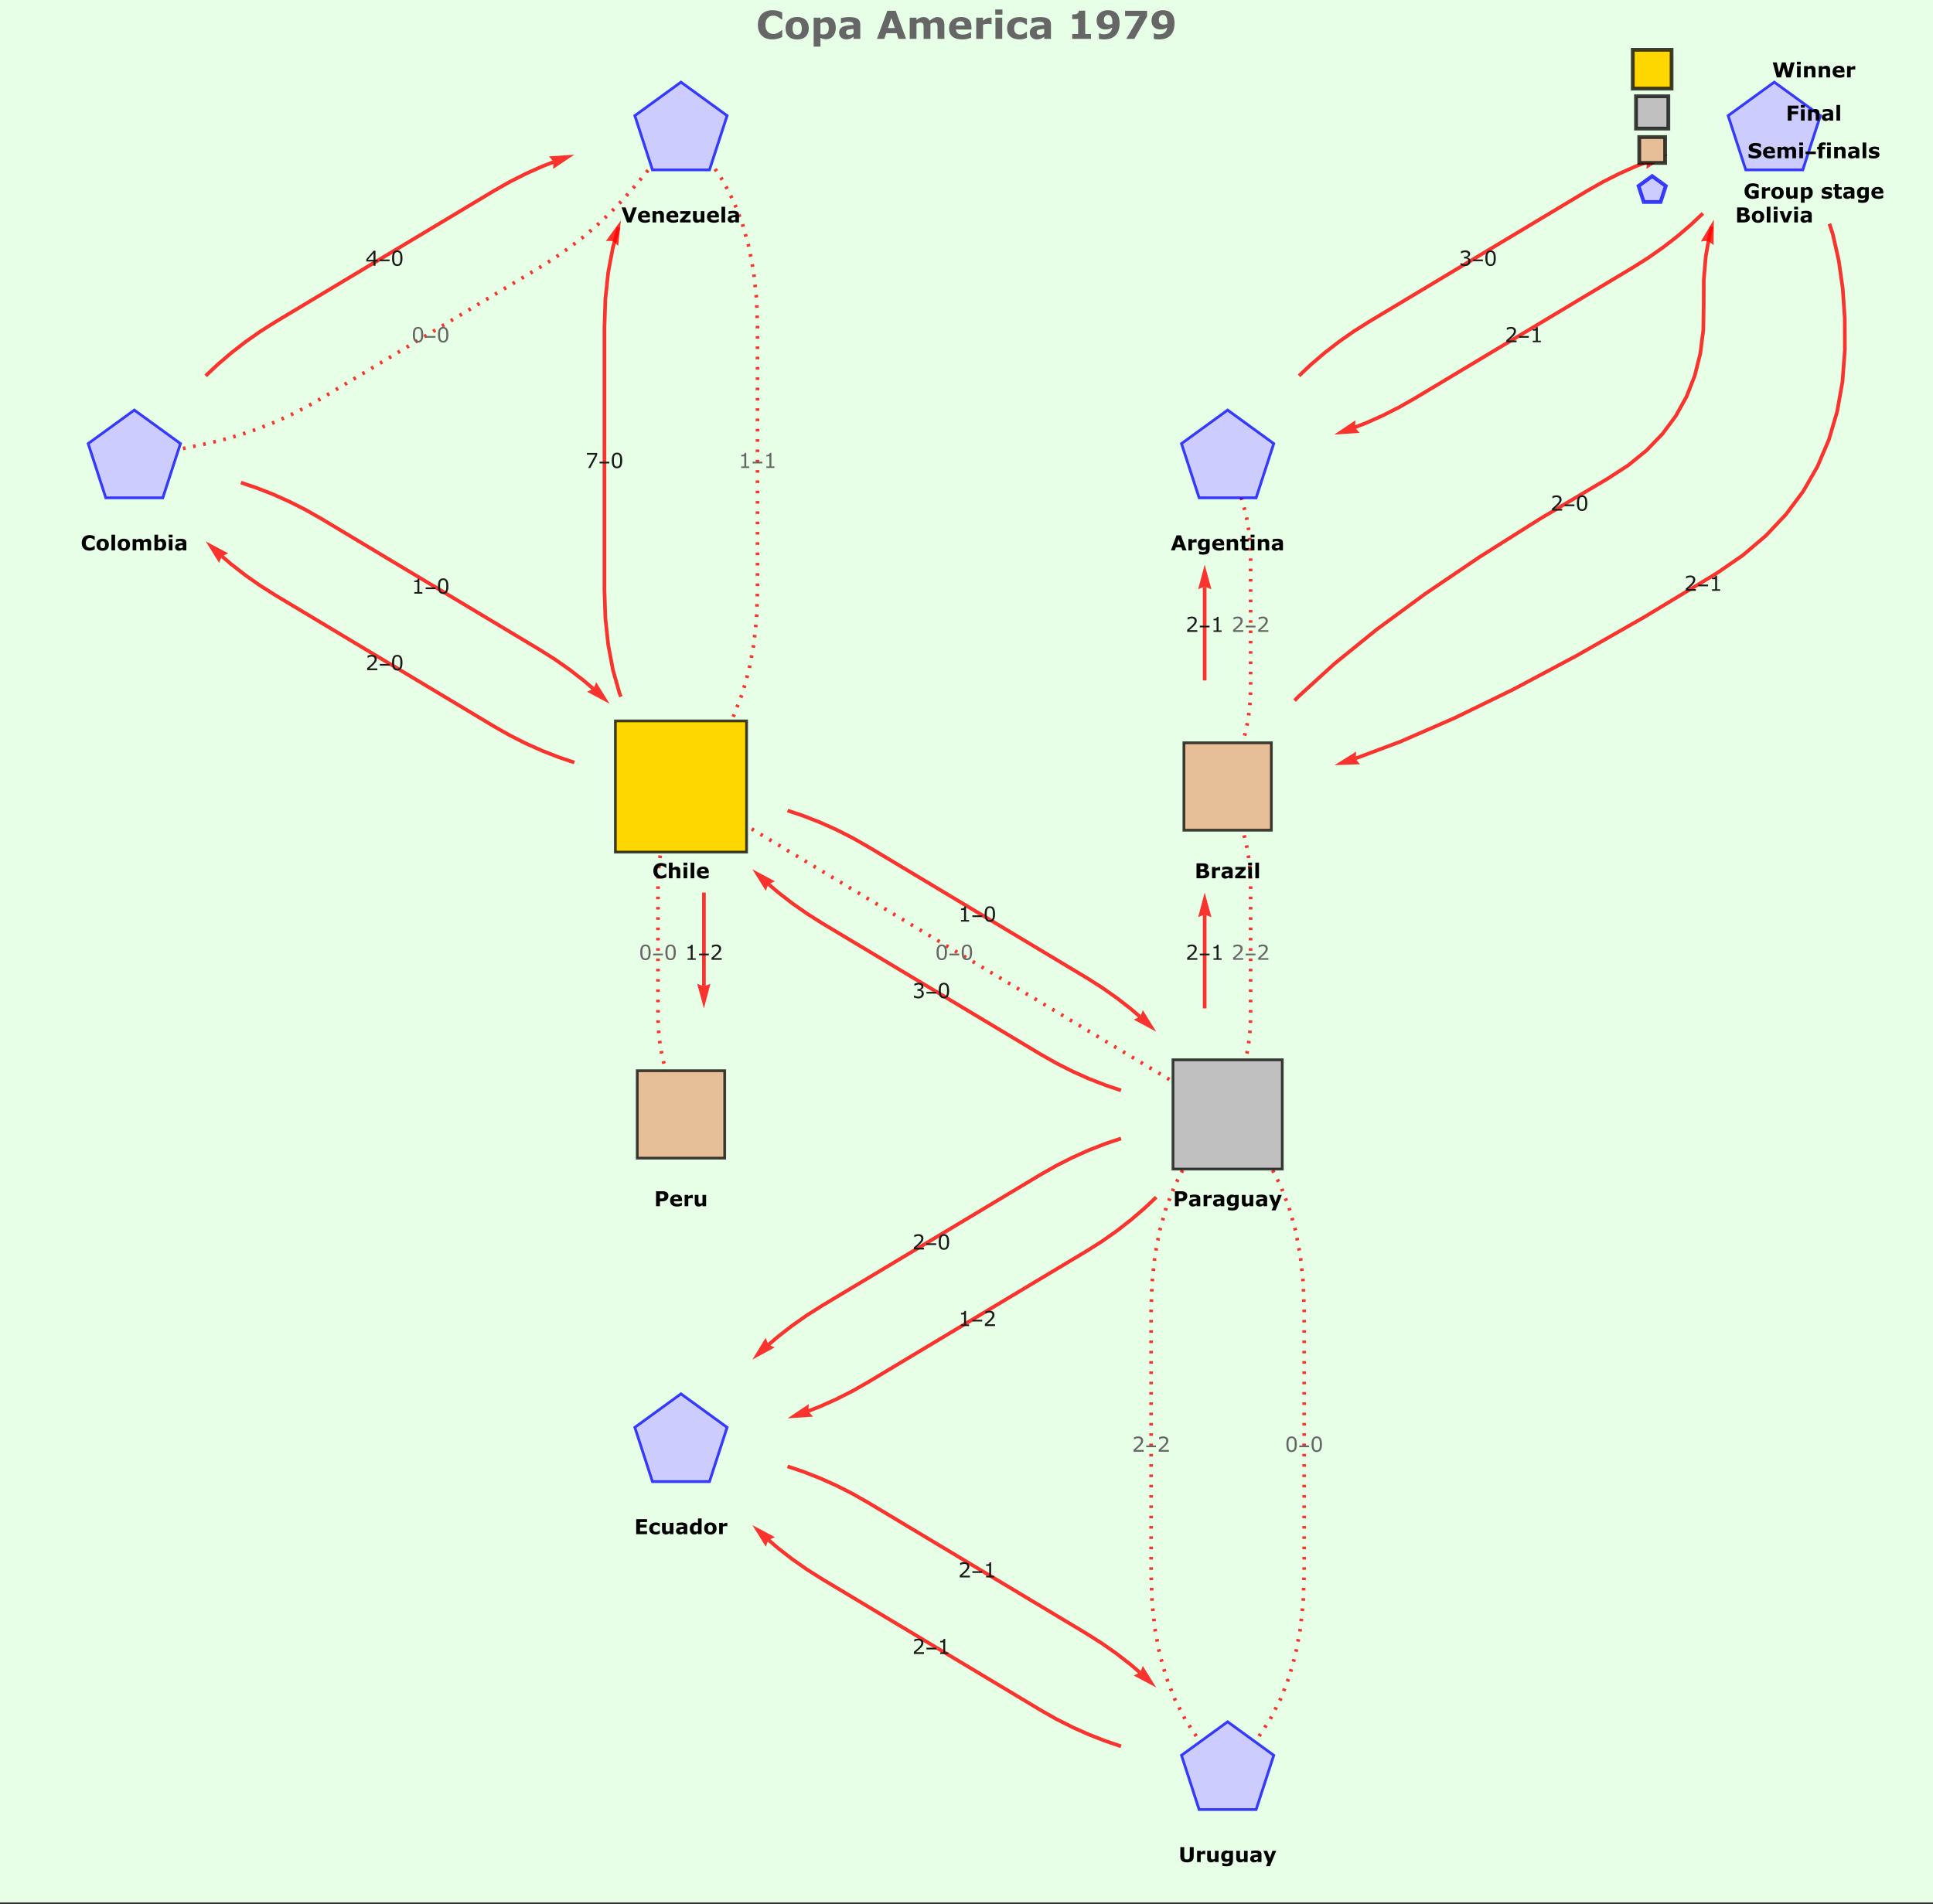 <?xml version="1.0" encoding="UTF-8"?>
<svg xmlns="http://www.w3.org/2000/svg" xmlns:xlink="http://www.w3.org/1999/xlink" width="750pt" height="739pt" viewBox="0 0 750 739" version="1.1">
<rect x="0" y="0" width="750" height="739" fill="#333333" stroke="none"/>
<defs>
<g>
<symbol overflow="visible" id="glyph0-0">
<path style="stroke:none;" d="M 1 0 L 1 -6 L 7 -6 L 7 0 Z M 1.5 -0.5 L 6.5 -0.5 L 6.5 -5.5 L 1.5 -5.5 Z M 1.5 -0.5 "/>
</symbol>
<symbol overflow="visible" id="glyph0-1">
<path style="stroke:none;" d="M 4.562 0 L 0.625 0 L 0.625 -0.812 C 0.906 -1.051 1.18 -1.285 1.453 -1.516 C 1.723 -1.754 1.977 -1.988 2.219 -2.219 C 2.719 -2.707 3.062 -3.094 3.25 -3.375 C 3.438 -3.656 3.531 -3.961 3.531 -4.297 C 3.531 -4.598 3.426 -4.832 3.219 -5 C 3.02 -5.176 2.742 -5.266 2.391 -5.266 C 2.148 -5.266 1.891 -5.223 1.609 -5.141 C 1.336 -5.055 1.07 -4.926 0.812 -4.75 L 0.781 -4.75 L 0.781 -5.578 C 0.957 -5.672 1.203 -5.754 1.516 -5.828 C 1.828 -5.898 2.125 -5.938 2.406 -5.938 C 3.008 -5.938 3.477 -5.789 3.812 -5.5 C 4.156 -5.219 4.328 -4.832 4.328 -4.344 C 4.328 -4.113 4.297 -3.906 4.234 -3.719 C 4.18 -3.531 4.098 -3.348 3.984 -3.172 C 3.891 -3.016 3.77 -2.859 3.625 -2.703 C 3.488 -2.547 3.328 -2.367 3.141 -2.172 C 2.859 -1.898 2.566 -1.633 2.266 -1.375 C 1.973 -1.125 1.695 -0.891 1.438 -0.672 L 4.562 -0.672 Z M 4.562 0 "/>
</symbol>
<symbol overflow="visible" id="glyph0-2">
<path style="stroke:none;" d="M 4.234 0 L 1.094 0 L 1.094 -0.594 L 2.297 -0.594 L 2.297 -4.5 L 1.094 -4.5 L 1.094 -5.031 C 1.25 -5.031 1.422 -5.039 1.609 -5.062 C 1.797 -5.094 1.941 -5.133 2.047 -5.188 C 2.16 -5.25 2.25 -5.328 2.312 -5.422 C 2.383 -5.523 2.426 -5.664 2.438 -5.844 L 3.047 -5.844 L 3.047 -0.594 L 4.234 -0.594 Z M 4.234 0 "/>
</symbol>
<symbol overflow="visible" id="glyph0-3">
<path style="stroke:none;" d="M 4.062 -2.797 C 4.188 -2.691 4.285 -2.551 4.359 -2.375 C 4.441 -2.207 4.484 -1.988 4.484 -1.719 C 4.484 -1.457 4.438 -1.211 4.344 -0.984 C 4.25 -0.766 4.113 -0.578 3.938 -0.422 C 3.738 -0.234 3.504 -0.094 3.234 0 C 2.973 0.082 2.688 0.125 2.375 0.125 C 2.051 0.125 1.734 0.082 1.422 0 C 1.109 -0.07 0.852 -0.156 0.656 -0.25 L 0.656 -1.062 L 0.719 -1.062 C 0.938 -0.914 1.191 -0.797 1.484 -0.703 C 1.785 -0.609 2.078 -0.562 2.359 -0.562 C 2.523 -0.562 2.695 -0.586 2.875 -0.641 C 3.062 -0.691 3.211 -0.77 3.328 -0.875 C 3.453 -0.988 3.539 -1.113 3.594 -1.25 C 3.656 -1.395 3.688 -1.57 3.688 -1.781 C 3.688 -1.988 3.648 -2.16 3.578 -2.297 C 3.516 -2.43 3.426 -2.539 3.312 -2.625 C 3.195 -2.707 3.055 -2.758 2.891 -2.781 C 2.723 -2.812 2.539 -2.828 2.344 -2.828 L 2 -2.828 L 2 -3.484 L 2.266 -3.484 C 2.66 -3.484 2.977 -3.566 3.219 -3.734 C 3.457 -3.898 3.578 -4.141 3.578 -4.453 C 3.578 -4.598 3.547 -4.723 3.484 -4.828 C 3.422 -4.93 3.336 -5.016 3.234 -5.078 C 3.117 -5.148 3 -5.195 2.875 -5.219 C 2.75 -5.25 2.602 -5.266 2.438 -5.266 C 2.188 -5.266 1.922 -5.219 1.641 -5.125 C 1.367 -5.039 1.109 -4.914 0.859 -4.75 L 0.828 -4.75 L 0.828 -5.578 C 1.004 -5.66 1.25 -5.738 1.562 -5.812 C 1.875 -5.895 2.172 -5.938 2.453 -5.938 C 2.742 -5.938 2.992 -5.91 3.203 -5.859 C 3.422 -5.805 3.617 -5.723 3.797 -5.609 C 3.984 -5.484 4.125 -5.332 4.219 -5.156 C 4.312 -4.977 4.359 -4.77 4.359 -4.531 C 4.359 -4.207 4.242 -3.926 4.016 -3.688 C 3.797 -3.445 3.531 -3.297 3.219 -3.234 L 3.219 -3.188 C 3.344 -3.164 3.484 -3.117 3.641 -3.047 C 3.805 -2.984 3.945 -2.898 4.062 -2.797 Z M 4.062 -2.797 "/>
</symbol>
<symbol overflow="visible" id="glyph0-4">
<path style="stroke:none;" d="M 4.562 -2.906 C 4.562 -1.863 4.395 -1.098 4.062 -0.609 C 3.738 -0.117 3.234 0.125 2.547 0.125 C 1.848 0.125 1.336 -0.117 1.016 -0.609 C 0.691 -1.109 0.531 -1.875 0.531 -2.906 C 0.531 -3.938 0.691 -4.695 1.016 -5.188 C 1.348 -5.688 1.859 -5.938 2.547 -5.938 C 3.242 -5.938 3.754 -5.688 4.078 -5.188 C 4.398 -4.688 4.562 -3.926 4.562 -2.906 Z M 3.531 -1.141 C 3.625 -1.348 3.688 -1.594 3.719 -1.875 C 3.75 -2.164 3.766 -2.508 3.766 -2.906 C 3.766 -3.301 3.75 -3.645 3.719 -3.938 C 3.688 -4.227 3.625 -4.477 3.531 -4.688 C 3.438 -4.883 3.312 -5.035 3.156 -5.141 C 3 -5.242 2.797 -5.297 2.547 -5.297 C 2.305 -5.297 2.102 -5.242 1.938 -5.141 C 1.781 -5.035 1.656 -4.879 1.562 -4.672 C 1.469 -4.484 1.406 -4.234 1.375 -3.922 C 1.344 -3.609 1.328 -3.27 1.328 -2.906 C 1.328 -2.5 1.344 -2.156 1.375 -1.875 C 1.406 -1.602 1.469 -1.363 1.562 -1.156 C 1.645 -0.945 1.766 -0.789 1.922 -0.688 C 2.078 -0.582 2.285 -0.531 2.547 -0.531 C 2.797 -0.531 3 -0.578 3.156 -0.672 C 3.32 -0.773 3.445 -0.93 3.531 -1.141 Z M 3.531 -1.141 "/>
</symbol>
<symbol overflow="visible" id="glyph0-5">
<path style="stroke:none;" d="M 4.703 -1.641 L 3.844 -1.641 L 3.844 0 L 3.094 0 L 3.094 -1.641 L 0.297 -1.641 L 0.297 -2.531 L 3.125 -5.812 L 3.844 -5.812 L 3.844 -2.266 L 4.703 -2.266 Z M 3.094 -2.266 L 3.094 -4.891 L 0.828 -2.266 Z M 3.094 -2.266 "/>
</symbol>
<symbol overflow="visible" id="glyph0-6">
<path style="stroke:none;" d="M 4.578 -4.953 L 1.953 0 L 1.109 0 L 3.922 -5.141 L 0.609 -5.141 L 0.609 -5.812 L 4.578 -5.812 Z M 4.578 -4.953 "/>
</symbol>
<symbol overflow="visible" id="glyph1-0">
<path style="stroke:none;" d="M 0.5 0 L 0.5 -6.406 L 3.5 -6.406 L 3.5 0 Z M 1 -0.5 L 3 -0.5 L 3 -5.906 L 1 -5.906 Z M 1 -0.5 "/>
</symbol>
<symbol overflow="visible" id="glyph1-1">
<path style="stroke:none;" d="M 4.234 -1.75 L 0.438 -1.75 L 0.438 -2.406 L 4.234 -2.406 Z M 4.234 -1.75 "/>
</symbol>
<symbol overflow="visible" id="glyph2-0">
<path style="stroke:none;" d="M 1 0 L 1 -6 L 7 -6 L 7 0 Z M 1.5 -0.5 L 6.5 -0.5 L 6.5 -5.5 L 1.5 -5.5 Z M 1.5 -0.5 "/>
</symbol>
<symbol overflow="visible" id="glyph2-1">
<path style="stroke:none;" d="M 5.719 -1.781 C 5.719 -1.5 5.66 -1.25 5.547 -1.031 C 5.43 -0.812 5.273 -0.629 5.078 -0.484 C 4.848 -0.305 4.598 -0.18 4.328 -0.109 C 4.055 -0.035 3.707 0 3.281 0 L 0.75 0 L 0.75 -5.812 L 3 -5.812 C 3.469 -5.812 3.812 -5.797 4.031 -5.766 C 4.25 -5.734 4.461 -5.664 4.672 -5.562 C 4.898 -5.445 5.066 -5.297 5.172 -5.109 C 5.273 -4.922 5.328 -4.707 5.328 -4.469 C 5.328 -4.188 5.254 -3.938 5.109 -3.719 C 4.961 -3.508 4.754 -3.344 4.484 -3.219 L 4.484 -3.188 C 4.859 -3.113 5.156 -2.957 5.375 -2.719 C 5.602 -2.477 5.719 -2.164 5.719 -1.781 Z M 3.797 -4.172 C 3.797 -4.266 3.77 -4.359 3.719 -4.453 C 3.676 -4.555 3.594 -4.629 3.469 -4.672 C 3.363 -4.711 3.227 -4.734 3.062 -4.734 C 2.895 -4.742 2.664 -4.75 2.375 -4.75 L 2.234 -4.75 L 2.234 -3.516 L 2.469 -3.516 C 2.707 -3.516 2.91 -3.52 3.078 -3.531 C 3.242 -3.539 3.375 -3.566 3.469 -3.609 C 3.602 -3.672 3.691 -3.75 3.734 -3.844 C 3.773 -3.938 3.797 -4.047 3.797 -4.172 Z M 4.172 -1.812 C 4.172 -1.988 4.133 -2.129 4.062 -2.234 C 3.988 -2.336 3.863 -2.41 3.688 -2.453 C 3.57 -2.492 3.41 -2.516 3.203 -2.516 C 3.004 -2.516 2.789 -2.516 2.562 -2.516 L 2.234 -2.516 L 2.234 -1.062 L 2.344 -1.062 C 2.77 -1.062 3.07 -1.062 3.25 -1.062 C 3.438 -1.07 3.602 -1.109 3.75 -1.172 C 3.906 -1.234 4.016 -1.316 4.078 -1.422 C 4.141 -1.535 4.172 -1.664 4.172 -1.812 Z M 4.172 -1.812 "/>
</symbol>
<symbol overflow="visible" id="glyph2-2">
<path style="stroke:none;" d="M 5.156 -2.188 C 5.156 -1.469 4.941 -0.898 4.516 -0.484 C 4.098 -0.066 3.508 0.141 2.75 0.141 C 1.988 0.141 1.395 -0.066 0.969 -0.484 C 0.551 -0.898 0.344 -1.469 0.344 -2.188 C 0.344 -2.914 0.551 -3.488 0.969 -3.906 C 1.395 -4.32 1.988 -4.531 2.75 -4.531 C 3.508 -4.531 4.098 -4.32 4.516 -3.906 C 4.941 -3.488 5.156 -2.914 5.156 -2.188 Z M 3.422 -1.125 C 3.516 -1.238 3.582 -1.375 3.625 -1.531 C 3.664 -1.688 3.688 -1.906 3.688 -2.188 C 3.688 -2.445 3.66 -2.66 3.609 -2.828 C 3.566 -3.004 3.504 -3.145 3.422 -3.25 C 3.336 -3.352 3.238 -3.426 3.125 -3.469 C 3.008 -3.52 2.883 -3.547 2.75 -3.547 C 2.613 -3.547 2.492 -3.523 2.391 -3.484 C 2.285 -3.453 2.18 -3.379 2.078 -3.266 C 1.992 -3.172 1.926 -3.035 1.875 -2.859 C 1.82 -2.68 1.797 -2.457 1.797 -2.188 C 1.797 -1.945 1.816 -1.738 1.859 -1.562 C 1.91 -1.383 1.977 -1.242 2.062 -1.141 C 2.145 -1.035 2.242 -0.957 2.359 -0.906 C 2.473 -0.863 2.609 -0.844 2.766 -0.844 C 2.891 -0.844 3.008 -0.863 3.125 -0.906 C 3.238 -0.945 3.336 -1.02 3.422 -1.125 Z M 3.422 -1.125 "/>
</symbol>
<symbol overflow="visible" id="glyph2-3">
<path style="stroke:none;" d="M 2.078 0 L 0.672 0 L 0.672 -6.078 L 2.078 -6.078 Z M 2.078 0 "/>
</symbol>
<symbol overflow="visible" id="glyph2-4">
<path style="stroke:none;" d="M 2.078 0 L 0.672 0 L 0.672 -4.391 L 2.078 -4.391 Z M 2.109 -5.016 L 0.625 -5.016 L 0.625 -6.078 L 2.109 -6.078 Z M 2.109 -5.016 "/>
</symbol>
<symbol overflow="visible" id="glyph2-5">
<path style="stroke:none;" d="M 5.078 -4.391 L 3.391 0 L 1.797 0 L 0.125 -4.391 L 1.609 -4.391 L 2.625 -1.375 L 3.625 -4.391 Z M 5.078 -4.391 "/>
</symbol>
<symbol overflow="visible" id="glyph2-6">
<path style="stroke:none;" d="M 3.328 -1.141 L 3.328 -2.062 C 3.129 -2.039 2.922 -2.016 2.703 -1.984 C 2.484 -1.961 2.316 -1.938 2.203 -1.906 C 2.055 -1.852 1.945 -1.785 1.875 -1.703 C 1.801 -1.617 1.766 -1.508 1.766 -1.375 C 1.766 -1.281 1.77 -1.203 1.781 -1.141 C 1.801 -1.086 1.844 -1.035 1.906 -0.984 C 1.969 -0.93 2.039 -0.891 2.125 -0.859 C 2.207 -0.836 2.336 -0.828 2.516 -0.828 C 2.648 -0.828 2.789 -0.852 2.938 -0.906 C 3.082 -0.969 3.211 -1.047 3.328 -1.141 Z M 3.328 -0.469 C 3.242 -0.406 3.145 -0.332 3.031 -0.25 C 2.926 -0.176 2.82 -0.113 2.719 -0.062 C 2.582 0 2.441 0.047 2.297 0.078 C 2.148 0.109 1.988 0.125 1.812 0.125 C 1.395 0.125 1.047 -0.004 0.766 -0.266 C 0.484 -0.523 0.344 -0.859 0.344 -1.266 C 0.344 -1.578 0.41 -1.832 0.547 -2.031 C 0.691 -2.238 0.895 -2.406 1.156 -2.531 C 1.414 -2.645 1.738 -2.723 2.125 -2.766 C 2.508 -2.816 2.91 -2.859 3.328 -2.891 L 3.328 -2.906 C 3.328 -3.145 3.227 -3.312 3.031 -3.406 C 2.832 -3.5 2.539 -3.547 2.156 -3.547 C 1.926 -3.547 1.676 -3.504 1.406 -3.422 C 1.145 -3.336 0.957 -3.273 0.844 -3.234 L 0.719 -3.234 L 0.719 -4.297 C 0.863 -4.336 1.102 -4.383 1.438 -4.438 C 1.781 -4.488 2.117 -4.516 2.453 -4.516 C 3.254 -4.516 3.832 -4.391 4.188 -4.141 C 4.539 -3.898 4.719 -3.516 4.719 -2.984 L 4.719 0 L 3.328 0 Z M 3.328 -0.469 "/>
</symbol>
<symbol overflow="visible" id="glyph2-7">
<path style="stroke:none;" d="M 6.125 0 L 4.562 0 L 4.172 -1.172 L 2.016 -1.172 L 1.609 0 L 0.094 0 L 2.25 -5.812 L 3.969 -5.812 Z M 3.797 -2.25 L 3.094 -4.328 L 2.375 -2.25 Z M 3.797 -2.25 "/>
</symbol>
<symbol overflow="visible" id="glyph2-8">
<path style="stroke:none;" d="M 3.844 -3.047 L 3.719 -3.047 C 3.656 -3.066 3.555 -3.082 3.422 -3.094 C 3.297 -3.102 3.188 -3.109 3.094 -3.109 C 2.895 -3.109 2.719 -3.094 2.562 -3.062 C 2.414 -3.039 2.254 -3 2.078 -2.938 L 2.078 0 L 0.672 0 L 0.672 -4.391 L 2.078 -4.391 L 2.078 -3.75 C 2.379 -4.008 2.645 -4.18 2.875 -4.266 C 3.102 -4.359 3.316 -4.406 3.516 -4.406 C 3.566 -4.406 3.625 -4.398 3.688 -4.391 C 3.75 -4.391 3.801 -4.391 3.844 -4.391 Z M 3.844 -3.047 "/>
</symbol>
<symbol overflow="visible" id="glyph2-9">
<path style="stroke:none;" d="M 4.938 -0.5 C 4.938 -0.094 4.875 0.25 4.75 0.531 C 4.633 0.812 4.473 1.035 4.266 1.203 C 4.055 1.359 3.801 1.473 3.5 1.547 C 3.195 1.617 2.859 1.656 2.484 1.656 C 2.18 1.656 1.879 1.633 1.578 1.594 C 1.285 1.562 1.035 1.52 0.828 1.469 L 0.828 0.375 L 1 0.375 C 1.164 0.438 1.375 0.492 1.625 0.547 C 1.875 0.609 2.094 0.641 2.281 0.641 C 2.539 0.641 2.754 0.613 2.922 0.562 C 3.086 0.52 3.211 0.453 3.297 0.359 C 3.379 0.273 3.438 0.164 3.469 0.031 C 3.508 -0.094 3.531 -0.25 3.531 -0.438 L 3.531 -0.516 C 3.352 -0.379 3.16 -0.27 2.953 -0.188 C 2.754 -0.102 2.531 -0.062 2.281 -0.062 C 1.664 -0.062 1.191 -0.242 0.859 -0.609 C 0.523 -0.984 0.359 -1.551 0.359 -2.312 C 0.359 -2.664 0.406 -2.973 0.5 -3.234 C 0.602 -3.504 0.75 -3.738 0.938 -3.938 C 1.102 -4.113 1.312 -4.254 1.562 -4.359 C 1.82 -4.461 2.082 -4.516 2.344 -4.516 C 2.582 -4.516 2.797 -4.484 2.984 -4.422 C 3.18 -4.367 3.359 -4.289 3.516 -4.188 L 3.562 -4.391 L 4.938 -4.391 Z M 3.531 -1.391 L 3.531 -3.375 C 3.445 -3.406 3.344 -3.43 3.219 -3.453 C 3.102 -3.473 3 -3.484 2.906 -3.484 C 2.539 -3.484 2.266 -3.375 2.078 -3.156 C 1.891 -2.945 1.797 -2.656 1.797 -2.281 C 1.797 -1.852 1.875 -1.555 2.031 -1.391 C 2.195 -1.223 2.43 -1.141 2.734 -1.141 C 2.879 -1.141 3.02 -1.16 3.156 -1.203 C 3.289 -1.254 3.414 -1.316 3.531 -1.391 Z M 3.531 -1.391 "/>
</symbol>
<symbol overflow="visible" id="glyph2-10">
<path style="stroke:none;" d="M 4.984 -1.938 L 1.766 -1.938 C 1.785 -1.594 1.914 -1.328 2.156 -1.141 C 2.395 -0.961 2.75 -0.875 3.219 -0.875 C 3.52 -0.875 3.805 -0.926 4.078 -1.031 C 4.359 -1.133 4.582 -1.25 4.75 -1.375 L 4.906 -1.375 L 4.906 -0.25 C 4.582 -0.125 4.281 -0.031 4 0.031 C 3.719 0.094 3.41 0.125 3.078 0.125 C 2.191 0.125 1.516 -0.07 1.047 -0.469 C 0.578 -0.875 0.344 -1.441 0.344 -2.172 C 0.344 -2.891 0.562 -3.461 1 -3.891 C 1.445 -4.316 2.062 -4.531 2.844 -4.531 C 3.551 -4.531 4.082 -4.348 4.438 -3.984 C 4.801 -3.617 4.984 -3.098 4.984 -2.422 Z M 3.594 -2.766 C 3.582 -3.055 3.504 -3.273 3.359 -3.422 C 3.223 -3.566 3.008 -3.641 2.719 -3.641 C 2.445 -3.641 2.223 -3.566 2.047 -3.422 C 1.879 -3.285 1.785 -3.066 1.766 -2.766 Z M 3.594 -2.766 "/>
</symbol>
<symbol overflow="visible" id="glyph2-11">
<path style="stroke:none;" d="M 5.078 0 L 3.656 0 L 3.656 -2.172 C 3.656 -2.348 3.645 -2.523 3.625 -2.703 C 3.613 -2.879 3.582 -3.008 3.531 -3.094 C 3.477 -3.188 3.398 -3.254 3.297 -3.297 C 3.203 -3.348 3.066 -3.375 2.891 -3.375 C 2.766 -3.375 2.633 -3.352 2.5 -3.312 C 2.363 -3.27 2.223 -3.203 2.078 -3.109 L 2.078 0 L 0.672 0 L 0.672 -4.391 L 2.078 -4.391 L 2.078 -3.906 C 2.328 -4.102 2.566 -4.254 2.797 -4.359 C 3.023 -4.461 3.281 -4.516 3.562 -4.516 C 4.031 -4.516 4.398 -4.375 4.672 -4.094 C 4.941 -3.82 5.078 -3.41 5.078 -2.859 Z M 5.078 0 "/>
</symbol>
<symbol overflow="visible" id="glyph2-12">
<path style="stroke:none;" d="M 3.469 -0.047 C 3.32 -0.004 3.16 0.023 2.984 0.047 C 2.816 0.078 2.613 0.094 2.375 0.094 C 1.82 0.094 1.41 -0.016 1.141 -0.234 C 0.879 -0.461 0.75 -0.848 0.75 -1.391 L 0.75 -3.438 L 0.172 -3.438 L 0.172 -4.391 L 0.75 -4.391 L 0.75 -5.641 L 2.156 -5.641 L 2.156 -4.391 L 3.469 -4.391 L 3.469 -3.438 L 2.156 -3.438 L 2.156 -1.875 C 2.156 -1.727 2.156 -1.598 2.156 -1.484 C 2.156 -1.367 2.176 -1.266 2.219 -1.172 C 2.258 -1.078 2.32 -1.004 2.406 -0.953 C 2.5 -0.898 2.633 -0.875 2.812 -0.875 C 2.883 -0.875 2.977 -0.891 3.094 -0.922 C 3.219 -0.953 3.305 -0.977 3.359 -1 L 3.469 -1 Z M 3.469 -0.047 "/>
</symbol>
<symbol overflow="visible" id="glyph2-13">
<path style="stroke:none;" d="M 4.453 0 L 0.328 0 L 0.328 -0.906 L 2.641 -3.359 L 0.422 -3.359 L 0.422 -4.391 L 4.406 -4.391 L 4.406 -3.5 L 2.125 -1.047 L 4.453 -1.047 Z M 4.453 0 "/>
</symbol>
<symbol overflow="visible" id="glyph2-14">
<path style="stroke:none;" d="M 6.016 -5.812 L 3.891 0 L 2.219 0 L 0.094 -5.812 L 1.672 -5.812 L 3.078 -1.734 L 4.484 -5.812 Z M 6.016 -5.812 "/>
</symbol>
<symbol overflow="visible" id="glyph2-15">
<path style="stroke:none;" d="M 5.031 0 L 3.625 0 L 3.625 -0.484 C 3.363 -0.285 3.125 -0.133 2.906 -0.031 C 2.695 0.07 2.441 0.125 2.141 0.125 C 1.66 0.125 1.285 -0.016 1.016 -0.297 C 0.754 -0.578 0.625 -0.988 0.625 -1.531 L 0.625 -4.391 L 2.047 -4.391 L 2.047 -2.219 C 2.047 -1.988 2.051 -1.801 2.062 -1.656 C 2.082 -1.508 2.117 -1.391 2.172 -1.297 C 2.211 -1.203 2.285 -1.129 2.391 -1.078 C 2.492 -1.035 2.633 -1.016 2.812 -1.016 C 2.926 -1.016 3.055 -1.035 3.203 -1.078 C 3.348 -1.129 3.488 -1.195 3.625 -1.281 L 3.625 -4.391 L 5.031 -4.391 Z M 5.031 0 "/>
</symbol>
<symbol overflow="visible" id="glyph2-16">
<path style="stroke:none;" d="M 3.375 0.109 C 2.938 0.109 2.535 0.047 2.172 -0.078 C 1.805 -0.203 1.492 -0.395 1.234 -0.656 C 0.973 -0.906 0.77 -1.219 0.625 -1.594 C 0.477 -1.969 0.406 -2.406 0.406 -2.906 C 0.406 -3.363 0.473 -3.781 0.609 -4.156 C 0.742 -4.531 0.945 -4.852 1.219 -5.125 C 1.469 -5.383 1.781 -5.582 2.156 -5.719 C 2.531 -5.863 2.938 -5.938 3.375 -5.938 C 3.625 -5.938 3.844 -5.922 4.031 -5.891 C 4.227 -5.859 4.41 -5.82 4.578 -5.781 C 4.754 -5.727 4.91 -5.672 5.047 -5.609 C 5.191 -5.555 5.32 -5.504 5.438 -5.453 L 5.438 -4.031 L 5.266 -4.031 C 5.191 -4.094 5.098 -4.164 4.984 -4.25 C 4.867 -4.344 4.742 -4.43 4.609 -4.516 C 4.461 -4.598 4.305 -4.664 4.141 -4.719 C 3.973 -4.781 3.797 -4.812 3.609 -4.812 C 3.398 -4.812 3.195 -4.773 3 -4.703 C 2.812 -4.641 2.641 -4.531 2.484 -4.375 C 2.328 -4.227 2.203 -4.031 2.109 -3.781 C 2.016 -3.539 1.969 -3.25 1.969 -2.906 C 1.969 -2.539 2.016 -2.234 2.109 -1.984 C 2.211 -1.742 2.344 -1.551 2.5 -1.406 C 2.664 -1.258 2.844 -1.156 3.031 -1.094 C 3.227 -1.039 3.422 -1.016 3.609 -1.016 C 3.797 -1.016 3.977 -1.039 4.156 -1.094 C 4.332 -1.145 4.5 -1.219 4.656 -1.312 C 4.781 -1.383 4.895 -1.461 5 -1.547 C 5.113 -1.641 5.207 -1.719 5.281 -1.781 L 5.438 -1.781 L 5.438 -0.391 C 5.289 -0.328 5.148 -0.266 5.016 -0.203 C 4.879 -0.148 4.738 -0.102 4.594 -0.062 C 4.406 0 4.227 0.039 4.062 0.062 C 3.895 0.094 3.664 0.109 3.375 0.109 Z M 3.375 0.109 "/>
</symbol>
<symbol overflow="visible" id="glyph2-17">
<path style="stroke:none;" d="M 4.953 -3.109 L 4.953 0 L 3.547 0 L 3.547 -2.188 C 3.547 -2.406 3.539 -2.586 3.531 -2.734 C 3.52 -2.891 3.488 -3.016 3.438 -3.109 C 3.395 -3.203 3.32 -3.27 3.219 -3.312 C 3.125 -3.352 2.992 -3.375 2.828 -3.375 C 2.691 -3.375 2.555 -3.344 2.422 -3.281 C 2.297 -3.227 2.18 -3.172 2.078 -3.109 L 2.078 0 L 0.672 0 L 0.672 -4.391 L 2.078 -4.391 L 2.078 -3.906 C 2.316 -4.094 2.547 -4.238 2.766 -4.344 C 2.984 -4.457 3.227 -4.516 3.5 -4.516 C 3.789 -4.516 4.047 -4.445 4.266 -4.312 C 4.484 -4.188 4.656 -4 4.781 -3.75 C 5.062 -3.988 5.332 -4.176 5.594 -4.312 C 5.863 -4.445 6.129 -4.516 6.391 -4.516 C 6.859 -4.516 7.219 -4.367 7.469 -4.078 C 7.719 -3.797 7.844 -3.391 7.844 -2.859 L 7.844 0 L 6.422 0 L 6.422 -2.188 C 6.422 -2.406 6.414 -2.586 6.406 -2.734 C 6.395 -2.891 6.367 -3.016 6.328 -3.109 C 6.285 -3.203 6.211 -3.27 6.109 -3.312 C 6.016 -3.352 5.879 -3.375 5.703 -3.375 C 5.586 -3.375 5.473 -3.352 5.359 -3.312 C 5.254 -3.27 5.117 -3.203 4.953 -3.109 Z M 4.953 -3.109 "/>
</symbol>
<symbol overflow="visible" id="glyph2-18">
<path style="stroke:none;" d="M 5.25 -2.25 C 5.25 -1.562 5.055 -1 4.672 -0.562 C 4.285 -0.125 3.812 0.094 3.25 0.094 C 3 0.094 2.781 0.062 2.594 0 C 2.414 -0.051 2.242 -0.125 2.078 -0.219 L 2.016 0 L 0.672 0 L 0.672 -6.078 L 2.078 -6.078 L 2.078 -3.938 C 2.285 -4.102 2.504 -4.238 2.734 -4.344 C 2.961 -4.457 3.223 -4.516 3.516 -4.516 C 4.066 -4.516 4.492 -4.312 4.797 -3.906 C 5.098 -3.508 5.25 -2.957 5.25 -2.25 Z M 3.797 -2.234 C 3.797 -2.617 3.727 -2.914 3.594 -3.125 C 3.457 -3.344 3.223 -3.453 2.891 -3.453 C 2.754 -3.453 2.613 -3.43 2.469 -3.391 C 2.332 -3.348 2.203 -3.289 2.078 -3.219 L 2.078 -1.016 C 2.172 -0.973 2.266 -0.945 2.359 -0.938 C 2.453 -0.926 2.562 -0.922 2.688 -0.922 C 3.062 -0.922 3.336 -1.031 3.516 -1.25 C 3.703 -1.469 3.797 -1.797 3.797 -2.234 Z M 3.797 -2.234 "/>
</symbol>
<symbol overflow="visible" id="glyph2-19">
<path style="stroke:none;" d="M 5.078 0 L 3.656 0 L 3.656 -2.172 C 3.656 -2.348 3.645 -2.523 3.625 -2.703 C 3.613 -2.879 3.582 -3.008 3.531 -3.094 C 3.477 -3.188 3.398 -3.254 3.297 -3.297 C 3.203 -3.348 3.066 -3.375 2.891 -3.375 C 2.766 -3.375 2.633 -3.352 2.5 -3.312 C 2.363 -3.27 2.223 -3.203 2.078 -3.109 L 2.078 0 L 0.672 0 L 0.672 -6.078 L 2.078 -6.078 L 2.078 -3.906 C 2.328 -4.102 2.566 -4.254 2.797 -4.359 C 3.023 -4.461 3.281 -4.516 3.562 -4.516 C 4.031 -4.516 4.398 -4.375 4.672 -4.094 C 4.941 -3.82 5.078 -3.41 5.078 -2.859 Z M 5.078 0 "/>
</symbol>
<symbol overflow="visible" id="glyph2-20">
<path style="stroke:none;" d="M 5.547 -3.984 C 5.547 -3.723 5.5 -3.469 5.406 -3.219 C 5.312 -2.969 5.18 -2.758 5.016 -2.594 C 4.785 -2.363 4.523 -2.188 4.234 -2.062 C 3.953 -1.945 3.598 -1.891 3.172 -1.891 L 2.25 -1.891 L 2.25 0 L 0.75 0 L 0.75 -5.812 L 3.219 -5.812 C 3.582 -5.812 3.891 -5.781 4.141 -5.719 C 4.398 -5.656 4.629 -5.562 4.828 -5.438 C 5.055 -5.281 5.234 -5.082 5.359 -4.844 C 5.484 -4.602 5.547 -4.316 5.547 -3.984 Z M 4 -3.953 C 4 -4.109 3.953 -4.242 3.859 -4.359 C 3.773 -4.484 3.672 -4.57 3.547 -4.625 C 3.391 -4.688 3.238 -4.719 3.094 -4.719 C 2.945 -4.727 2.75 -4.734 2.5 -4.734 L 2.25 -4.734 L 2.25 -2.984 L 2.672 -2.984 C 2.93 -2.984 3.141 -3 3.297 -3.031 C 3.461 -3.062 3.602 -3.125 3.719 -3.219 C 3.812 -3.301 3.879 -3.398 3.922 -3.516 C 3.973 -3.641 4 -3.785 4 -3.953 Z M 4 -3.953 "/>
</symbol>
<symbol overflow="visible" id="glyph2-21">
<path style="stroke:none;" d="M 2.641 -1.547 L 3.641 -4.391 L 5.094 -4.391 L 2.656 1.609 L 1.125 1.609 L 1.828 -0.031 L 0.125 -4.391 L 1.594 -4.391 Z M 2.641 -1.547 "/>
</symbol>
<symbol overflow="visible" id="glyph2-22">
<path style="stroke:none;" d="M 4.953 0 L 0.75 0 L 0.75 -5.812 L 4.953 -5.812 L 4.953 -4.688 L 2.234 -4.688 L 2.234 -3.688 L 4.75 -3.688 L 4.75 -2.562 L 2.234 -2.562 L 2.234 -1.125 L 4.953 -1.125 Z M 4.953 0 "/>
</symbol>
<symbol overflow="visible" id="glyph2-23">
<path style="stroke:none;" d="M 2.953 0.125 C 2.566 0.125 2.211 0.078 1.891 -0.016 C 1.578 -0.109 1.305 -0.25 1.078 -0.438 C 0.848 -0.633 0.664 -0.875 0.531 -1.156 C 0.406 -1.445 0.344 -1.785 0.344 -2.172 C 0.344 -2.586 0.41 -2.941 0.547 -3.234 C 0.68 -3.535 0.875 -3.781 1.125 -3.969 C 1.363 -4.156 1.633 -4.289 1.938 -4.375 C 2.25 -4.469 2.57 -4.516 2.906 -4.516 C 3.207 -4.516 3.484 -4.477 3.734 -4.406 C 3.984 -4.344 4.219 -4.258 4.438 -4.156 L 4.438 -2.953 L 4.25 -2.953 C 4.188 -3.004 4.117 -3.062 4.047 -3.125 C 3.973 -3.188 3.879 -3.25 3.766 -3.312 C 3.66 -3.363 3.539 -3.406 3.406 -3.438 C 3.281 -3.477 3.133 -3.5 2.969 -3.5 C 2.594 -3.5 2.301 -3.379 2.094 -3.141 C 1.895 -2.91 1.797 -2.586 1.797 -2.172 C 1.797 -1.754 1.898 -1.438 2.109 -1.219 C 2.316 -1 2.609 -0.891 2.984 -0.891 C 3.16 -0.891 3.32 -0.91 3.469 -0.953 C 3.613 -0.992 3.734 -1.039 3.828 -1.094 C 3.91 -1.145 3.984 -1.195 4.047 -1.25 C 4.117 -1.312 4.188 -1.367 4.25 -1.422 L 4.438 -1.422 L 4.438 -0.219 C 4.219 -0.113 3.988 -0.031 3.75 0.031 C 3.508 0.094 3.242 0.125 2.953 0.125 Z M 2.953 0.125 "/>
</symbol>
<symbol overflow="visible" id="glyph2-24">
<path style="stroke:none;" d="M 4.938 0 L 3.531 0 L 3.531 -0.453 C 3.281 -0.254 3.051 -0.109 2.844 -0.016 C 2.633 0.078 2.391 0.125 2.109 0.125 C 1.578 0.125 1.148 -0.078 0.828 -0.484 C 0.516 -0.898 0.359 -1.457 0.359 -2.156 C 0.359 -2.531 0.41 -2.859 0.516 -3.141 C 0.617 -3.43 0.766 -3.68 0.953 -3.891 C 1.129 -4.086 1.344 -4.238 1.594 -4.344 C 1.852 -4.457 2.109 -4.516 2.359 -4.516 C 2.617 -4.516 2.832 -4.484 3 -4.422 C 3.176 -4.367 3.352 -4.301 3.531 -4.219 L 3.531 -6.078 L 4.938 -6.078 Z M 3.531 -1.219 L 3.531 -3.359 C 3.426 -3.398 3.316 -3.43 3.203 -3.453 C 3.098 -3.473 3 -3.484 2.906 -3.484 C 2.539 -3.484 2.266 -3.367 2.078 -3.141 C 1.891 -2.91 1.797 -2.586 1.797 -2.172 C 1.797 -1.742 1.867 -1.43 2.016 -1.234 C 2.172 -1.047 2.41 -0.953 2.734 -0.953 C 2.867 -0.953 3.004 -0.973 3.141 -1.016 C 3.285 -1.066 3.414 -1.133 3.531 -1.219 Z M 3.531 -1.219 "/>
</symbol>
<symbol overflow="visible" id="glyph2-25">
<path style="stroke:none;" d="M 5.844 -2.109 C 5.844 -1.391 5.625 -0.836 5.188 -0.453 C 4.75 -0.066 4.102 0.125 3.25 0.125 C 2.395 0.125 1.75 -0.066 1.312 -0.453 C 0.875 -0.836 0.656 -1.391 0.656 -2.109 L 0.656 -5.812 L 2.172 -5.812 L 2.172 -2.188 C 2.172 -1.781 2.254 -1.477 2.422 -1.281 C 2.586 -1.082 2.863 -0.984 3.25 -0.984 C 3.625 -0.984 3.895 -1.078 4.062 -1.266 C 4.238 -1.461 4.328 -1.77 4.328 -2.188 L 4.328 -5.812 L 5.844 -5.812 Z M 5.844 -2.109 "/>
</symbol>
<symbol overflow="visible" id="glyph2-26">
<path style="stroke:none;" d="M 8.766 -5.812 L 7.203 0 L 5.547 0 L 4.5 -3.797 L 3.484 0 L 1.828 0 L 0.266 -5.812 L 1.828 -5.812 L 2.719 -1.812 L 3.797 -5.812 L 5.281 -5.812 L 6.312 -1.812 L 7.25 -5.812 Z M 8.766 -5.812 "/>
</symbol>
<symbol overflow="visible" id="glyph2-27">
<path style="stroke:none;" d="M 4.906 -4.688 L 2.234 -4.688 L 2.234 -3.609 L 4.719 -3.609 L 4.719 -2.484 L 2.234 -2.484 L 2.234 0 L 0.75 0 L 0.75 -5.812 L 4.906 -5.812 Z M 4.906 -4.688 "/>
</symbol>
<symbol overflow="visible" id="glyph2-28">
<path style="stroke:none;" d="M 5.406 -1.828 C 5.406 -1.254 5.16 -0.785 4.672 -0.422 C 4.18 -0.066 3.52 0.109 2.688 0.109 C 2.207 0.109 1.785 0.066 1.422 -0.016 C 1.066 -0.109 0.734 -0.219 0.422 -0.344 L 0.422 -1.734 L 0.594 -1.734 C 0.906 -1.492 1.25 -1.305 1.625 -1.172 C 2.008 -1.035 2.379 -0.969 2.734 -0.969 C 2.828 -0.969 2.945 -0.973 3.094 -0.984 C 3.25 -1.004 3.375 -1.035 3.469 -1.078 C 3.582 -1.117 3.676 -1.176 3.75 -1.25 C 3.82 -1.32 3.859 -1.426 3.859 -1.562 C 3.859 -1.688 3.801 -1.797 3.688 -1.891 C 3.582 -1.984 3.426 -2.055 3.219 -2.109 C 3 -2.16 2.766 -2.207 2.516 -2.25 C 2.273 -2.289 2.051 -2.348 1.844 -2.422 C 1.352 -2.578 1 -2.789 0.781 -3.062 C 0.57 -3.344 0.469 -3.68 0.469 -4.078 C 0.469 -4.617 0.707 -5.062 1.188 -5.406 C 1.676 -5.75 2.301 -5.922 3.062 -5.922 C 3.445 -5.922 3.828 -5.883 4.203 -5.812 C 4.578 -5.738 4.898 -5.645 5.172 -5.531 L 5.172 -4.188 L 5.016 -4.188 C 4.773 -4.375 4.484 -4.531 4.141 -4.656 C 3.805 -4.789 3.461 -4.859 3.109 -4.859 C 2.984 -4.859 2.859 -4.848 2.734 -4.828 C 2.609 -4.805 2.488 -4.773 2.375 -4.734 C 2.27 -4.691 2.18 -4.629 2.109 -4.547 C 2.035 -4.473 2 -4.383 2 -4.281 C 2 -4.125 2.055 -4.004 2.172 -3.922 C 2.297 -3.848 2.52 -3.773 2.844 -3.703 C 3.062 -3.66 3.266 -3.617 3.453 -3.578 C 3.648 -3.535 3.863 -3.477 4.094 -3.406 C 4.539 -3.258 4.867 -3.062 5.078 -2.812 C 5.297 -2.562 5.406 -2.234 5.406 -1.828 Z M 5.406 -1.828 "/>
</symbol>
<symbol overflow="visible" id="glyph2-29">
<path style="stroke:none;" d="M 3.516 -5.047 L 3.406 -5.047 C 3.344 -5.066 3.258 -5.086 3.156 -5.109 C 3.062 -5.129 2.957 -5.141 2.844 -5.141 C 2.562 -5.141 2.367 -5.086 2.266 -4.984 C 2.172 -4.891 2.125 -4.703 2.125 -4.422 L 2.125 -4.391 L 3.219 -4.391 L 3.219 -3.438 L 2.172 -3.438 L 2.172 0 L 0.766 0 L 0.766 -3.438 L 0.172 -3.438 L 0.172 -4.391 L 0.766 -4.391 L 0.766 -4.516 C 0.766 -5.047 0.906 -5.445 1.188 -5.719 C 1.477 -5.988 1.914 -6.125 2.5 -6.125 C 2.707 -6.125 2.895 -6.113 3.062 -6.094 C 3.227 -6.082 3.379 -6.066 3.516 -6.047 Z M 3.516 -5.047 "/>
</symbol>
<symbol overflow="visible" id="glyph2-30">
<path style="stroke:none;" d="M 4.484 -1.391 C 4.484 -0.941 4.281 -0.578 3.875 -0.297 C 3.469 -0.016 2.91 0.125 2.203 0.125 C 1.805 0.125 1.445 0.086 1.125 0.016 C 0.812 -0.055 0.562 -0.141 0.375 -0.234 L 0.375 -1.391 L 0.5 -1.391 C 0.57 -1.336 0.656 -1.281 0.75 -1.219 C 0.844 -1.164 0.973 -1.102 1.141 -1.031 C 1.285 -0.977 1.445 -0.926 1.625 -0.875 C 1.812 -0.832 2.016 -0.812 2.234 -0.812 C 2.504 -0.812 2.707 -0.844 2.844 -0.906 C 2.977 -0.969 3.047 -1.062 3.047 -1.188 C 3.047 -1.289 3.004 -1.363 2.922 -1.406 C 2.848 -1.457 2.703 -1.504 2.484 -1.547 C 2.379 -1.578 2.234 -1.602 2.047 -1.625 C 1.867 -1.656 1.707 -1.691 1.562 -1.734 C 1.164 -1.836 0.867 -2 0.672 -2.219 C 0.484 -2.438 0.391 -2.707 0.391 -3.031 C 0.391 -3.457 0.586 -3.812 0.984 -4.094 C 1.391 -4.375 1.938 -4.516 2.625 -4.516 C 2.957 -4.516 3.273 -4.477 3.578 -4.406 C 3.879 -4.344 4.113 -4.273 4.281 -4.203 L 4.281 -3.094 L 4.156 -3.094 C 3.945 -3.227 3.707 -3.344 3.438 -3.438 C 3.176 -3.531 2.91 -3.578 2.641 -3.578 C 2.41 -3.578 2.219 -3.547 2.062 -3.484 C 1.906 -3.422 1.828 -3.332 1.828 -3.219 C 1.828 -3.113 1.863 -3.031 1.938 -2.969 C 2.008 -2.914 2.176 -2.863 2.438 -2.812 C 2.57 -2.781 2.723 -2.75 2.891 -2.719 C 3.055 -2.695 3.223 -2.664 3.391 -2.625 C 3.766 -2.531 4.039 -2.379 4.219 -2.172 C 4.395 -1.961 4.484 -1.703 4.484 -1.391 Z M 4.484 -1.391 "/>
</symbol>
<symbol overflow="visible" id="glyph2-31">
<path style="stroke:none;" d="M 5.891 -0.328 C 5.629 -0.234 5.281 -0.133 4.844 -0.031 C 4.414 0.07 3.988 0.125 3.562 0.125 C 2.57 0.125 1.797 -0.145 1.234 -0.688 C 0.68 -1.227 0.406 -1.973 0.406 -2.922 C 0.406 -3.816 0.688 -4.539 1.25 -5.094 C 1.812 -5.656 2.598 -5.938 3.609 -5.938 C 3.992 -5.938 4.359 -5.898 4.703 -5.828 C 5.055 -5.754 5.441 -5.617 5.859 -5.422 L 5.859 -4.047 L 5.703 -4.047 C 5.629 -4.109 5.52 -4.188 5.375 -4.281 C 5.238 -4.383 5.102 -4.473 4.969 -4.547 C 4.82 -4.629 4.645 -4.695 4.438 -4.75 C 4.238 -4.812 4.023 -4.844 3.797 -4.844 C 3.535 -4.844 3.297 -4.801 3.078 -4.719 C 2.859 -4.645 2.664 -4.531 2.5 -4.375 C 2.332 -4.219 2.203 -4.016 2.109 -3.766 C 2.016 -3.523 1.969 -3.25 1.969 -2.938 C 1.969 -2.289 2.133 -1.797 2.469 -1.453 C 2.812 -1.117 3.316 -0.953 3.984 -0.953 C 4.047 -0.953 4.109 -0.953 4.172 -0.953 C 4.242 -0.953 4.305 -0.957 4.359 -0.969 L 4.359 -2.109 L 3.203 -2.109 L 3.203 -3.203 L 5.891 -3.203 Z M 5.891 -0.328 "/>
</symbol>
<symbol overflow="visible" id="glyph2-32">
<path style="stroke:none;" d="M 5.25 -2.25 C 5.25 -1.895 5.191 -1.566 5.078 -1.266 C 4.961 -0.973 4.816 -0.727 4.641 -0.531 C 4.453 -0.332 4.238 -0.176 4 -0.062 C 3.77 0.039 3.52 0.094 3.25 0.094 C 3 0.094 2.785 0.062 2.609 0 C 2.43 -0.051 2.254 -0.125 2.078 -0.219 L 2.078 1.609 L 0.672 1.609 L 0.672 -4.391 L 2.078 -4.391 L 2.078 -3.938 C 2.285 -4.102 2.504 -4.238 2.734 -4.344 C 2.961 -4.457 3.223 -4.516 3.516 -4.516 C 4.055 -4.516 4.477 -4.312 4.781 -3.906 C 5.094 -3.508 5.25 -2.957 5.25 -2.25 Z M 3.797 -2.234 C 3.797 -2.66 3.723 -2.969 3.578 -3.156 C 3.43 -3.352 3.203 -3.453 2.891 -3.453 C 2.754 -3.453 2.613 -3.43 2.469 -3.391 C 2.332 -3.348 2.203 -3.289 2.078 -3.219 L 2.078 -1 C 2.172 -0.969 2.27 -0.945 2.375 -0.938 C 2.477 -0.926 2.582 -0.922 2.688 -0.922 C 3.062 -0.922 3.336 -1.031 3.516 -1.25 C 3.703 -1.469 3.797 -1.797 3.797 -2.234 Z M 3.797 -2.234 "/>
</symbol>
<symbol overflow="visible" id="glyph3-0">
<path style="stroke:none;" d="M 1.875 0 L 1.875 -11.25 L 13.125 -11.25 L 13.125 0 Z M 2.812 -0.938 L 12.188 -0.938 L 12.188 -10.312 L 2.812 -10.312 Z M 2.812 -0.938 "/>
</symbol>
<symbol overflow="visible" id="glyph3-1">
<path style="stroke:none;" d="M 6.328 0.219 C 5.516 0.219 4.766 0.098 4.078 -0.141 C 3.391 -0.379 2.801 -0.738 2.312 -1.219 C 1.812 -1.688 1.426 -2.273 1.156 -2.984 C 0.883 -3.691 0.75 -4.508 0.75 -5.438 C 0.75 -6.301 0.879 -7.082 1.141 -7.781 C 1.398 -8.488 1.773 -9.098 2.266 -9.609 C 2.742 -10.086 3.332 -10.457 4.031 -10.719 C 4.727 -10.988 5.492 -11.125 6.328 -11.125 C 6.785 -11.125 7.195 -11.098 7.562 -11.047 C 7.938 -10.992 8.281 -10.926 8.594 -10.844 C 8.914 -10.75 9.207 -10.645 9.469 -10.531 C 9.738 -10.414 9.977 -10.305 10.188 -10.203 L 10.188 -7.562 L 9.859 -7.562 C 9.723 -7.676 9.551 -7.812 9.344 -7.969 C 9.133 -8.133 8.898 -8.297 8.641 -8.453 C 8.367 -8.609 8.078 -8.738 7.766 -8.844 C 7.453 -8.957 7.117 -9.016 6.766 -9.016 C 6.367 -9.016 5.988 -8.953 5.625 -8.828 C 5.27 -8.703 4.941 -8.492 4.641 -8.203 C 4.359 -7.93 4.125 -7.566 3.938 -7.109 C 3.758 -6.648 3.672 -6.094 3.672 -5.438 C 3.672 -4.75 3.766 -4.176 3.953 -3.719 C 4.148 -3.258 4.395 -2.898 4.688 -2.641 C 4.988 -2.367 5.32 -2.176 5.688 -2.062 C 6.051 -1.945 6.414 -1.891 6.781 -1.891 C 7.113 -1.891 7.445 -1.941 7.781 -2.047 C 8.125 -2.148 8.438 -2.289 8.719 -2.469 C 8.957 -2.602 9.176 -2.75 9.375 -2.906 C 9.582 -3.07 9.754 -3.211 9.891 -3.328 L 10.188 -3.328 L 10.188 -0.719 C 9.906 -0.602 9.641 -0.488 9.391 -0.375 C 9.148 -0.27 8.891 -0.18 8.609 -0.109 C 8.254 -0.004 7.922 0.07 7.609 0.125 C 7.297 0.188 6.867 0.219 6.328 0.219 Z M 6.328 0.219 "/>
</symbol>
<symbol overflow="visible" id="glyph3-2">
<path style="stroke:none;" d="M 9.656 -4.109 C 9.656 -2.754 9.258 -1.688 8.469 -0.906 C 7.676 -0.133 6.57 0.25 5.156 0.25 C 3.727 0.25 2.617 -0.133 1.828 -0.906 C 1.035 -1.688 0.641 -2.754 0.641 -4.109 C 0.641 -5.473 1.035 -6.539 1.828 -7.312 C 2.629 -8.094 3.738 -8.484 5.156 -8.484 C 6.582 -8.484 7.688 -8.094 8.469 -7.312 C 9.258 -6.531 9.656 -5.461 9.656 -4.109 Z M 6.406 -2.109 C 6.582 -2.316 6.711 -2.566 6.797 -2.859 C 6.879 -3.16 6.922 -3.57 6.922 -4.094 C 6.922 -4.57 6.875 -4.973 6.781 -5.297 C 6.695 -5.629 6.578 -5.895 6.422 -6.094 C 6.266 -6.289 6.078 -6.43 5.859 -6.516 C 5.641 -6.598 5.406 -6.641 5.156 -6.641 C 4.895 -6.641 4.664 -6.602 4.469 -6.531 C 4.27 -6.469 4.082 -6.332 3.906 -6.125 C 3.738 -5.938 3.609 -5.676 3.516 -5.344 C 3.422 -5.008 3.375 -4.594 3.375 -4.094 C 3.375 -3.645 3.414 -3.254 3.5 -2.922 C 3.582 -2.598 3.707 -2.332 3.875 -2.125 C 4.031 -1.938 4.211 -1.797 4.422 -1.703 C 4.641 -1.617 4.891 -1.578 5.172 -1.578 C 5.41 -1.578 5.641 -1.617 5.859 -1.703 C 6.078 -1.785 6.258 -1.922 6.406 -2.109 Z M 6.406 -2.109 "/>
</symbol>
<symbol overflow="visible" id="glyph3-3">
<path style="stroke:none;" d="M 9.828 -4.219 C 9.828 -3.539 9.723 -2.922 9.516 -2.359 C 9.305 -1.805 9.035 -1.352 8.703 -1 C 8.348 -0.613 7.945 -0.32 7.5 -0.125 C 7.062 0.062 6.586 0.156 6.078 0.156 C 5.609 0.156 5.207 0.102 4.875 0 C 4.551 -0.094 4.219 -0.227 3.875 -0.406 L 3.875 3.016 L 1.25 3.016 L 1.25 -8.219 L 3.875 -8.219 L 3.875 -7.375 C 4.281 -7.695 4.691 -7.957 5.109 -8.156 C 5.535 -8.352 6.023 -8.453 6.578 -8.453 C 7.609 -8.453 8.406 -8.078 8.969 -7.328 C 9.539 -6.578 9.828 -5.539 9.828 -4.219 Z M 7.109 -4.172 C 7.109 -4.973 6.973 -5.551 6.703 -5.906 C 6.43 -6.27 6 -6.453 5.406 -6.453 C 5.156 -6.453 4.895 -6.414 4.625 -6.344 C 4.363 -6.27 4.113 -6.16 3.875 -6.016 L 3.875 -1.875 C 4.051 -1.812 4.238 -1.77 4.438 -1.75 C 4.645 -1.727 4.848 -1.719 5.047 -1.719 C 5.742 -1.719 6.258 -1.922 6.594 -2.328 C 6.938 -2.734 7.109 -3.348 7.109 -4.172 Z M 7.109 -4.172 "/>
</symbol>
<symbol overflow="visible" id="glyph3-4">
<path style="stroke:none;" d="M 6.219 -2.141 L 6.219 -3.859 C 5.863 -3.828 5.477 -3.785 5.062 -3.734 C 4.656 -3.68 4.344 -3.625 4.125 -3.562 C 3.863 -3.477 3.66 -3.352 3.516 -3.188 C 3.379 -3.031 3.312 -2.828 3.312 -2.578 C 3.312 -2.398 3.328 -2.258 3.359 -2.156 C 3.391 -2.051 3.461 -1.945 3.578 -1.844 C 3.691 -1.75 3.828 -1.676 3.984 -1.625 C 4.141 -1.582 4.379 -1.562 4.703 -1.562 C 4.973 -1.562 5.242 -1.613 5.516 -1.719 C 5.785 -1.82 6.02 -1.961 6.219 -2.141 Z M 6.219 -0.875 C 6.082 -0.758 5.91 -0.625 5.703 -0.469 C 5.492 -0.32 5.297 -0.207 5.109 -0.125 C 4.848 -0.008 4.578 0.07 4.297 0.125 C 4.016 0.188 3.711 0.219 3.391 0.219 C 2.609 0.219 1.953 -0.02 1.422 -0.5 C 0.891 -0.988 0.625 -1.609 0.625 -2.359 C 0.625 -2.961 0.758 -3.453 1.031 -3.828 C 1.301 -4.211 1.68 -4.516 2.172 -4.734 C 2.66 -4.953 3.266 -5.109 3.984 -5.203 C 4.711 -5.297 5.461 -5.363 6.234 -5.406 L 6.234 -5.453 C 6.234 -5.898 6.047 -6.211 5.672 -6.391 C 5.305 -6.566 4.766 -6.656 4.047 -6.656 C 3.609 -6.656 3.141 -6.578 2.641 -6.422 C 2.148 -6.266 1.801 -6.145 1.594 -6.062 L 1.344 -6.062 L 1.344 -8.047 C 1.625 -8.117 2.078 -8.203 2.703 -8.297 C 3.328 -8.398 3.957 -8.453 4.594 -8.453 C 6.094 -8.453 7.176 -8.223 7.844 -7.766 C 8.508 -7.305 8.844 -6.582 8.844 -5.594 L 8.844 0 L 6.219 0 Z M 6.219 -0.875 "/>
</symbol>
<symbol overflow="visible" id="glyph3-5">
<path style="stroke:none;" d="M 11.469 0 L 8.562 0 L 7.812 -2.203 L 3.766 -2.203 L 3.016 0 L 0.172 0 L 4.203 -10.906 L 7.438 -10.906 Z M 7.125 -4.203 L 5.781 -8.109 L 4.453 -4.203 Z M 7.125 -4.203 "/>
</symbol>
<symbol overflow="visible" id="glyph3-6">
<path style="stroke:none;" d="M 9.281 -5.828 L 9.281 0 L 6.641 0 L 6.641 -4.109 C 6.641 -4.504 6.629 -4.844 6.609 -5.125 C 6.586 -5.406 6.535 -5.633 6.453 -5.812 C 6.359 -5.988 6.223 -6.117 6.047 -6.203 C 5.867 -6.285 5.617 -6.328 5.297 -6.328 C 5.035 -6.328 4.781 -6.27 4.531 -6.156 C 4.289 -6.051 4.07 -5.941 3.875 -5.828 L 3.875 0 L 1.25 0 L 1.25 -8.219 L 3.875 -8.219 L 3.875 -7.312 C 4.332 -7.676 4.77 -7.957 5.188 -8.156 C 5.602 -8.352 6.062 -8.453 6.562 -8.453 C 7.102 -8.453 7.582 -8.332 8 -8.094 C 8.414 -7.852 8.738 -7.5 8.969 -7.031 C 9.5 -7.469 10.008 -7.812 10.5 -8.062 C 11 -8.32 11.488 -8.453 11.969 -8.453 C 12.863 -8.453 13.539 -8.188 14 -7.656 C 14.457 -7.125 14.688 -6.359 14.688 -5.359 L 14.688 0 L 12.047 0 L 12.047 -4.109 C 12.047 -4.516 12.035 -4.852 12.016 -5.125 C 11.992 -5.406 11.941 -5.633 11.859 -5.812 C 11.773 -5.988 11.641 -6.117 11.453 -6.203 C 11.273 -6.285 11.023 -6.328 10.703 -6.328 C 10.484 -6.328 10.266 -6.285 10.047 -6.203 C 9.836 -6.129 9.582 -6.004 9.281 -5.828 Z M 9.281 -5.828 "/>
</symbol>
<symbol overflow="visible" id="glyph3-7">
<path style="stroke:none;" d="M 9.344 -3.625 L 3.312 -3.625 C 3.352 -2.977 3.598 -2.484 4.047 -2.141 C 4.492 -1.805 5.16 -1.641 6.047 -1.641 C 6.598 -1.641 7.133 -1.738 7.656 -1.938 C 8.176 -2.133 8.594 -2.348 8.906 -2.578 L 9.188 -2.578 L 9.188 -0.469 C 8.594 -0.227 8.031 -0.055 7.5 0.047 C 6.977 0.16 6.395 0.219 5.75 0.219 C 4.102 0.219 2.836 -0.148 1.953 -0.891 C 1.078 -1.629 0.641 -2.688 0.641 -4.062 C 0.641 -5.414 1.055 -6.488 1.891 -7.281 C 2.723 -8.082 3.863 -8.484 5.312 -8.484 C 6.656 -8.484 7.66 -8.145 8.328 -7.469 C 9.004 -6.789 9.344 -5.816 9.344 -4.547 Z M 6.719 -5.172 C 6.707 -5.723 6.57 -6.133 6.312 -6.406 C 6.051 -6.688 5.648 -6.828 5.109 -6.828 C 4.598 -6.828 4.176 -6.695 3.844 -6.438 C 3.52 -6.176 3.336 -5.754 3.297 -5.172 Z M 6.719 -5.172 "/>
</symbol>
<symbol overflow="visible" id="glyph3-8">
<path style="stroke:none;" d="M 7.203 -5.719 L 6.969 -5.719 C 6.852 -5.75 6.672 -5.773 6.422 -5.797 C 6.18 -5.816 5.977 -5.828 5.812 -5.828 C 5.438 -5.828 5.102 -5.801 4.812 -5.75 C 4.52 -5.707 4.207 -5.629 3.875 -5.516 L 3.875 0 L 1.25 0 L 1.25 -8.219 L 3.875 -8.219 L 3.875 -7.016 C 4.457 -7.516 4.961 -7.844 5.391 -8 C 5.828 -8.164 6.223 -8.25 6.578 -8.25 C 6.672 -8.25 6.773 -8.242 6.891 -8.234 C 7.016 -8.234 7.117 -8.227 7.203 -8.219 Z M 7.203 -5.719 "/>
</symbol>
<symbol overflow="visible" id="glyph3-9">
<path style="stroke:none;" d="M 3.875 0 L 1.25 0 L 1.25 -8.219 L 3.875 -8.219 Z M 3.953 -9.391 L 1.172 -9.391 L 1.172 -11.391 L 3.953 -11.391 Z M 3.953 -9.391 "/>
</symbol>
<symbol overflow="visible" id="glyph3-10">
<path style="stroke:none;" d="M 5.531 0.219 C 4.812 0.219 4.156 0.133 3.562 -0.031 C 2.969 -0.207 2.453 -0.473 2.016 -0.828 C 1.578 -1.18 1.238 -1.629 1 -2.172 C 0.758 -2.711 0.641 -3.348 0.641 -4.078 C 0.641 -4.848 0.766 -5.508 1.016 -6.062 C 1.273 -6.625 1.641 -7.086 2.109 -7.453 C 2.547 -7.797 3.055 -8.047 3.641 -8.203 C 4.223 -8.367 4.828 -8.453 5.453 -8.453 C 6.016 -8.453 6.531 -8.391 7 -8.266 C 7.477 -8.148 7.922 -7.992 8.328 -7.797 L 8.328 -5.547 L 7.953 -5.547 C 7.848 -5.629 7.723 -5.727 7.578 -5.844 C 7.441 -5.969 7.266 -6.086 7.047 -6.203 C 6.848 -6.305 6.629 -6.391 6.391 -6.453 C 6.148 -6.523 5.875 -6.562 5.562 -6.562 C 4.852 -6.562 4.312 -6.336 3.938 -5.891 C 3.562 -5.453 3.375 -4.848 3.375 -4.078 C 3.375 -3.285 3.566 -2.68 3.953 -2.266 C 4.336 -1.859 4.891 -1.656 5.609 -1.656 C 5.93 -1.656 6.227 -1.691 6.5 -1.766 C 6.77 -1.848 6.988 -1.941 7.156 -2.047 C 7.32 -2.141 7.469 -2.238 7.594 -2.344 C 7.727 -2.457 7.848 -2.566 7.953 -2.672 L 8.328 -2.672 L 8.328 -0.422 C 7.91 -0.223 7.473 -0.066 7.016 0.047 C 6.566 0.16 6.07 0.219 5.531 0.219 Z M 5.531 0.219 "/>
</symbol>
<symbol overflow="visible" id="glyph3-11">
<path style="stroke:none;" d="M 9.234 0 L 1.953 0 L 1.953 -1.906 L 4.25 -1.906 L 4.25 -7.672 L 1.953 -7.672 L 1.953 -9.453 C 2.297 -9.453 2.629 -9.473 2.953 -9.516 C 3.273 -9.555 3.547 -9.629 3.766 -9.734 C 4.016 -9.848 4.203 -10.004 4.328 -10.203 C 4.461 -10.398 4.539 -10.645 4.562 -10.938 L 6.984 -10.938 L 6.984 -1.906 L 9.234 -1.906 Z M 9.234 0 "/>
</symbol>
<symbol overflow="visible" id="glyph3-12">
<path style="stroke:none;" d="M 9.688 -6.062 C 9.688 -5.145 9.566 -4.297 9.328 -3.516 C 9.098 -2.734 8.742 -2.07 8.266 -1.531 C 7.742 -0.945 7.098 -0.508 6.328 -0.219 C 5.566 0.07 4.676 0.219 3.656 0.219 C 3.289 0.219 2.898 0.191 2.484 0.141 C 2.066 0.098 1.789 0.062 1.656 0.031 L 1.656 -2.109 L 1.953 -2.109 C 2.098 -2.047 2.305 -1.973 2.578 -1.891 C 2.848 -1.816 3.219 -1.781 3.688 -1.781 C 4.062 -1.781 4.43 -1.828 4.797 -1.922 C 5.172 -2.016 5.488 -2.164 5.75 -2.375 C 6.039 -2.594 6.273 -2.863 6.453 -3.188 C 6.641 -3.52 6.766 -3.922 6.828 -4.391 C 6.41 -4.141 6.02 -3.953 5.656 -3.828 C 5.289 -3.703 4.836 -3.641 4.297 -3.641 C 3.879 -3.641 3.484 -3.688 3.109 -3.781 C 2.742 -3.883 2.406 -4.039 2.094 -4.25 C 1.688 -4.539 1.363 -4.922 1.125 -5.391 C 0.883 -5.859 0.766 -6.453 0.766 -7.172 C 0.766 -8.336 1.172 -9.285 1.984 -10.016 C 2.797 -10.754 3.859 -11.125 5.172 -11.125 C 5.859 -11.125 6.461 -11.035 6.984 -10.859 C 7.504 -10.68 7.957 -10.41 8.344 -10.047 C 8.789 -9.617 9.125 -9.082 9.344 -8.438 C 9.57 -7.789 9.688 -7 9.688 -6.062 Z M 6.875 -6.469 C 6.875 -7.07 6.816 -7.562 6.703 -7.938 C 6.586 -8.32 6.43 -8.617 6.234 -8.828 C 6.086 -8.984 5.922 -9.094 5.734 -9.156 C 5.555 -9.227 5.363 -9.266 5.156 -9.266 C 4.969 -9.266 4.785 -9.234 4.609 -9.172 C 4.43 -9.109 4.266 -8.992 4.109 -8.828 C 3.953 -8.672 3.828 -8.469 3.734 -8.219 C 3.641 -7.969 3.594 -7.664 3.594 -7.312 C 3.594 -6.969 3.645 -6.676 3.75 -6.438 C 3.852 -6.207 3.992 -6.023 4.172 -5.891 C 4.348 -5.766 4.551 -5.672 4.781 -5.609 C 5.008 -5.555 5.258 -5.531 5.531 -5.531 C 5.75 -5.531 5.988 -5.555 6.25 -5.609 C 6.508 -5.672 6.711 -5.734 6.859 -5.797 C 6.859 -5.848 6.859 -5.922 6.859 -6.016 C 6.867 -6.117 6.875 -6.27 6.875 -6.469 Z M 6.875 -6.469 "/>
</symbol>
<symbol overflow="visible" id="glyph3-13">
<path style="stroke:none;" d="M 9.688 -8.734 L 4.75 0 L 1.625 0 L 6.75 -8.812 L 1.141 -8.812 L 1.141 -10.906 L 9.688 -10.906 Z M 9.688 -8.734 "/>
</symbol>
<symbol overflow="visible" id="glyph4-0">
<path style="stroke:none;" d="M 0.5 0 L 0.5 -6.406 L 3.5 -6.406 L 3.5 0 Z M 1 -0.5 L 3 -0.5 L 3 -5.906 L 1 -5.906 Z M 1 -0.5 "/>
</symbol>
<symbol overflow="visible" id="glyph4-1">
<path style="stroke:none;" d="M 4.344 -1.578 L 0.344 -1.578 L 0.344 -2.594 L 4.344 -2.594 Z M 4.344 -1.578 "/>
</symbol>
</g>
<clipPath id="clip1">
  <path d="M 630.961 61 L 654 61 L 654 80.879 L 630.961 80.879 Z M 630.961 61 "/>
</clipPath>
</defs>
<g id="surface2011">
<path style=" stroke:none;fill-rule:evenodd;fill:rgb(99.998%,99.998%,99.998%);fill-opacity:1;" d="M 0 738.238 L 750 738.238 L 750 0 L 0 0 Z M 0 738.238 "/>
<path style=" stroke:none;fill-rule:evenodd;fill:rgb(90.001%,100%,90.001%);fill-opacity:1;" d="M 0 738.238 L 750 738.238 L 750 0 L 0 0 Z M 0 738.238 "/>
<path style="fill:none;stroke-width:1.42;stroke-linecap:butt;stroke-linejoin:miter;stroke:rgb(100%,0%,0%);stroke-opacity:0.8;stroke-miterlimit:3.25;" d="M 660.727 82.809 L 656.176 87.105 L 650.863 91.664 L 645.336 95.957 L 639.609 99.98 L 633.695 103.727 L 548.855 154.633 L 542.77 158.086 L 536.523 161.246 L 530.133 164.102 L 525.887 165.758 "/>
<path style=" stroke:none;fill-rule:evenodd;fill:rgb(100%,0%,0%);fill-opacity:0.8;" d="M 527.57 167.977 L 527.344 167.75 L 526.836 167.195 L 526.547 166.855 L 526.281 166.504 L 526.062 166.168 L 525.93 165.867 L 525.867 165.578 L 525.836 165.184 L 525.832 164.727 L 525.848 164.258 L 525.898 163.449 L 525.93 163.102 L 517.68 168.637 Z M 527.57 167.977 "/>
<g style="fill:rgb(10.001%,10.001%,10.001%);fill-opacity:1;">
  <use xlink:href="#glyph0-1" x="583.862" y="132.81"/>
</g>
<g style="fill:rgb(10.001%,10.001%,10.001%);fill-opacity:1;">
  <use xlink:href="#glyph1-1" x="588.94" y="132.81"/>
</g>
<g style="fill:rgb(10.001%,10.001%,10.001%);fill-opacity:1;">
  <use xlink:href="#glyph0-2" x="593.612" y="132.81"/>
</g>
<path style="fill:none;stroke-width:1.42;stroke-linecap:butt;stroke-linejoin:miter;stroke:rgb(100%,0%,0%);stroke-opacity:0.8;stroke-miterlimit:3.25;" d="M 709.812 86.824 L 711.152 90.992 L 713.441 101.152 L 714.98 112.012 L 715.766 123.574 L 715.801 135.836 L 714.879 148.117 L 712.809 159.734 L 709.582 170.691 L 705.203 180.984 L 699.672 190.617 L 692.984 199.586 L 685.145 207.891 L 676.152 215.535 L 666.008 222.516 L 638.012 239.449 L 611.742 254.445 L 587.207 267.508 L 564.398 278.633 L 543.32 287.82 L 526.078 294.285 "/>
<path style=" stroke:none;fill-rule:evenodd;fill:rgb(100%,0%,0%);fill-opacity:0.8;" d="M 527.703 296.586 L 527.484 296.352 L 526.992 295.781 L 526.715 295.434 L 526.461 295.074 L 526.254 294.73 L 526.125 294.426 L 526.074 294.133 L 526.055 293.738 L 526.066 293.285 L 526.098 292.816 L 526.172 292.008 L 526.215 291.66 L 517.797 296.941 Z M 527.703 296.586 "/>
<g style="fill:rgb(10.001%,10.001%,10.001%);fill-opacity:1;">
  <use xlink:href="#glyph0-1" x="653.426" y="229.273"/>
</g>
<g style="fill:rgb(10.001%,10.001%,10.001%);fill-opacity:1;">
  <use xlink:href="#glyph1-1" x="658.504" y="229.273"/>
</g>
<g style="fill:rgb(10.001%,10.001%,10.001%);fill-opacity:1;">
  <use xlink:href="#glyph0-2" x="663.176" y="229.273"/>
</g>
<path style="fill:none;stroke-width:1.42;stroke-linecap:butt;stroke-linejoin:miter;stroke:rgb(100%,0%,0%);stroke-opacity:0.8;stroke-miterlimit:3.25;" d="M 504.008 145.852 L 508.559 141.559 L 513.871 137 L 519.398 132.707 L 525.125 128.68 L 531.039 124.938 L 615.879 74.031 L 621.965 70.578 L 628.211 67.418 L 634.602 64.562 L 638.848 62.906 "/>
<path style=" stroke:none;fill-rule:evenodd;fill:rgb(100%,0%,0%);fill-opacity:0.8;" d="M 637.164 60.688 L 637.391 60.914 L 637.902 61.469 L 638.188 61.809 L 638.453 62.16 L 638.672 62.496 L 638.809 62.797 L 638.871 63.086 L 638.898 63.48 L 638.902 63.934 L 638.887 64.406 L 638.836 65.215 L 638.805 65.562 L 647.055 60.023 Z M 637.164 60.688 "/>
<g style="fill:rgb(10.001%,10.001%,10.001%);fill-opacity:1;">
  <use xlink:href="#glyph0-3" x="566.045" y="103.115"/>
</g>
<g style="fill:rgb(10.001%,10.001%,10.001%);fill-opacity:1;">
  <use xlink:href="#glyph1-1" x="571.123" y="103.115"/>
</g>
<g style="fill:rgb(10.001%,10.001%,10.001%);fill-opacity:1;">
  <use xlink:href="#glyph0-4" x="575.795" y="103.115"/>
</g>
<path style="fill:none;stroke-width:1.42;stroke-linecap:butt;stroke-linejoin:miter;stroke:rgb(100%,0%,0%);stroke-opacity:0.8;stroke-dasharray:1,3;stroke-miterlimit:3.25;" d="M 476.316 177.961 L 481.02 191.402 L 482.129 194.828 L 483.07 198.305 L 483.844 201.824 L 484.445 205.371 L 484.879 208.949 L 485.137 212.539 L 485.227 216.141 L 485.227 267.043 L 485.137 270.645 L 484.879 274.238 L 484.445 277.812 L 483.844 281.363 L 483.07 284.879 L 482.129 288.355 L 481.02 291.781 L 476.316 305.223 "/>
<g style="fill:rgb(40%,40%,40%);fill-opacity:1;">
  <use xlink:href="#glyph0-1" x="477.811" y="245.224"/>
</g>
<g style="fill:rgb(40%,40%,40%);fill-opacity:1;">
  <use xlink:href="#glyph1-1" x="482.889" y="245.224"/>
</g>
<g style="fill:rgb(40%,40%,40%);fill-opacity:1;">
  <use xlink:href="#glyph0-1" x="487.561" y="245.224"/>
</g>
<path style="fill:none;stroke-width:1.42;stroke-linecap:butt;stroke-linejoin:miter;stroke:rgb(100%,0%,0%);stroke-opacity:0.8;stroke-miterlimit:3.25;" d="M 502.293 271.883 L 503.801 270.297 L 517.758 257.578 L 534.117 244.316 L 552.875 230.516 L 574.031 216.176 L 597.59 201.301 L 623.547 185.883 L 631.719 180.594 L 638.891 174.75 L 645.059 168.348 L 650.227 161.391 L 654.391 153.883 L 657.555 145.812 L 659.719 137.191 L 660.879 128.012 L 661.035 118.281 L 661.07 108.547 L 661.855 99.367 L 663.395 90.746 L 664.191 87.945 "/>
<path style=" stroke:none;fill-rule:evenodd;fill:rgb(100%,0%,0%);fill-opacity:0.8;" d="M 659.922 93.746 L 660.234 93.688 L 660.98 93.582 L 661.422 93.535 L 661.863 93.516 L 662.266 93.527 L 662.59 93.582 L 662.863 93.695 L 663.207 93.895 L 663.582 94.148 L 663.961 94.426 L 664.602 94.93 L 664.871 95.152 L 664.965 85.215 Z M 659.922 93.746 "/>
<g style="fill:rgb(10.001%,10.001%,10.001%);fill-opacity:1;">
  <use xlink:href="#glyph0-1" x="601.557" y="198.169"/>
</g>
<g style="fill:rgb(10.001%,10.001%,10.001%);fill-opacity:1;">
  <use xlink:href="#glyph1-1" x="606.635" y="198.169"/>
</g>
<g style="fill:rgb(10.001%,10.001%,10.001%);fill-opacity:1;">
  <use xlink:href="#glyph0-4" x="611.307" y="198.169"/>
</g>
<path style="fill:none;stroke-width:1.42;stroke-linecap:butt;stroke-linejoin:miter;stroke:rgb(100%,0%,0%);stroke-opacity:0.8;stroke-miterlimit:3.25;" d="M 467.41 264.074 L 467.41 227.812 "/>
<path style=" stroke:none;fill-rule:evenodd;fill:rgb(100%,0%,0%);fill-opacity:0.8;" d="M 464.887 228.695 L 465.172 228.555 L 465.859 228.25 L 466.273 228.086 L 466.691 227.945 L 467.082 227.848 L 467.41 227.812 L 467.703 227.848 L 468.09 227.945 L 468.52 228.086 L 468.961 228.25 L 469.711 228.555 L 470.031 228.695 L 467.41 219.113 Z M 464.887 228.695 "/>
<g style="fill:rgb(10.001%,10.001%,10.001%);fill-opacity:1;">
  <use xlink:href="#glyph0-1" x="459.994" y="245.224"/>
</g>
<g style="fill:rgb(10.001%,10.001%,10.001%);fill-opacity:1;">
  <use xlink:href="#glyph1-1" x="465.072" y="245.224"/>
</g>
<g style="fill:rgb(10.001%,10.001%,10.001%);fill-opacity:1;">
  <use xlink:href="#glyph0-2" x="469.744" y="245.224"/>
</g>
<path style="fill:none;stroke-width:1.42;stroke-linecap:butt;stroke-linejoin:miter;stroke:rgb(100%,0%,0%);stroke-opacity:0.8;stroke-dasharray:1,3;stroke-miterlimit:3.25;" d="M 476.316 305.223 L 481.02 318.664 L 482.129 322.09 L 483.07 325.566 L 483.844 329.082 L 484.445 332.633 L 484.879 336.211 L 485.137 339.801 L 485.227 343.402 L 485.227 394.305 L 485.137 397.906 L 484.879 401.5 L 484.445 405.074 L 483.844 408.625 L 483.07 412.141 L 482.129 415.617 L 481.02 419.043 L 476.316 432.484 "/>
<g style="fill:rgb(40%,40%,40%);fill-opacity:1;">
  <use xlink:href="#glyph0-1" x="477.811" y="372.485"/>
</g>
<g style="fill:rgb(40%,40%,40%);fill-opacity:1;">
  <use xlink:href="#glyph1-1" x="482.889" y="372.485"/>
</g>
<g style="fill:rgb(40%,40%,40%);fill-opacity:1;">
  <use xlink:href="#glyph0-1" x="487.561" y="372.485"/>
</g>
<path style="fill:none;stroke-width:1.42;stroke-linecap:butt;stroke-linejoin:miter;stroke:rgb(100%,0%,0%);stroke-opacity:0.8;stroke-dasharray:1,3;stroke-miterlimit:3.25;" d="M 264.215 50.699 L 246.52 71.98 L 241.914 77.254 L 237.062 82.301 L 231.973 87.105 L 226.66 91.664 L 221.133 95.957 L 215.406 99.98 L 209.492 103.727 L 124.652 154.633 L 118.566 158.086 L 112.32 161.246 L 105.93 164.102 L 99.406 166.645 L 92.773 168.875 L 86.035 170.781 L 79.219 172.363 L 52.113 177.961 "/>
<g style="fill:rgb(40%,40%,40%);fill-opacity:1;">
  <use xlink:href="#glyph0-4" x="159.658" y="132.81"/>
</g>
<g style="fill:rgb(40%,40%,40%);fill-opacity:1;">
  <use xlink:href="#glyph1-1" x="164.736" y="132.81"/>
</g>
<g style="fill:rgb(40%,40%,40%);fill-opacity:1;">
  <use xlink:href="#glyph0-4" x="169.408" y="132.81"/>
</g>
<path style="fill:none;stroke-width:1.42;stroke-linecap:butt;stroke-linejoin:miter;stroke:rgb(100%,0%,0%);stroke-opacity:0.8;stroke-dasharray:1,3;stroke-miterlimit:3.25;" d="M 264.215 50.699 L 270.445 56.672 L 275.945 63.27 L 280.711 70.496 L 284.742 78.352 L 288.043 86.836 L 290.609 95.949 L 292.441 105.691 L 293.543 116.059 L 293.91 127.059 L 293.91 228.867 L 293.543 239.863 L 292.441 250.234 L 290.609 259.977 L 288.043 269.086 L 284.742 277.57 L 280.711 285.426 L 275.945 292.652 L 270.445 299.254 L 264.215 305.223 "/>
<g style="fill:rgb(40%,40%,40%);fill-opacity:1;">
  <use xlink:href="#glyph0-2" x="286.495" y="181.593"/>
</g>
<g style="fill:rgb(40%,40%,40%);fill-opacity:1;">
  <use xlink:href="#glyph1-1" x="291.573" y="181.593"/>
</g>
<g style="fill:rgb(40%,40%,40%);fill-opacity:1;">
  <use xlink:href="#glyph0-2" x="296.245" y="181.593"/>
</g>
<path style="fill:none;stroke-width:1.42;stroke-linecap:butt;stroke-linejoin:miter;stroke:rgb(100%,0%,0%);stroke-opacity:0.8;stroke-miterlimit:3.25;" d="M 79.805 145.852 L 84.355 141.559 L 89.668 137 L 95.195 132.707 L 100.922 128.68 L 106.836 124.938 L 191.676 74.031 L 197.762 70.578 L 204.008 67.418 L 210.398 64.562 L 214.645 62.906 "/>
<path style=" stroke:none;fill-rule:evenodd;fill:rgb(100%,0%,0%);fill-opacity:0.8;" d="M 212.961 60.688 L 213.188 60.914 L 213.695 61.469 L 213.984 61.809 L 214.25 62.16 L 214.469 62.496 L 214.602 62.797 L 214.664 63.086 L 214.695 63.48 L 214.699 63.934 L 214.684 64.406 L 214.633 65.215 L 214.602 65.562 L 222.852 60.023 Z M 212.961 60.688 "/>
<g style="fill:rgb(10.001%,10.001%,10.001%);fill-opacity:1;">
  <use xlink:href="#glyph0-5" x="141.841" y="103.115"/>
</g>
<g style="fill:rgb(10.001%,10.001%,10.001%);fill-opacity:1;">
  <use xlink:href="#glyph1-1" x="146.92" y="103.115"/>
</g>
<g style="fill:rgb(10.001%,10.001%,10.001%);fill-opacity:1;">
  <use xlink:href="#glyph0-4" x="151.591" y="103.115"/>
</g>
<path style="fill:none;stroke-width:1.42;stroke-linecap:butt;stroke-linejoin:miter;stroke:rgb(100%,0%,0%);stroke-opacity:0.8;stroke-miterlimit:3.25;" d="M 93.477 187.285 L 99.406 189.277 L 105.93 191.824 L 112.32 194.68 L 118.566 197.836 L 124.652 201.293 L 209.492 252.199 L 215.406 255.941 L 221.133 259.969 L 226.66 264.262 L 230.117 267.227 "/>
<path style=" stroke:none;fill-rule:evenodd;fill:rgb(100%,0%,0%);fill-opacity:0.8;" d="M 231.285 264.699 L 231.191 265.004 L 230.941 265.715 L 230.777 266.129 L 230.594 266.527 L 230.398 266.879 L 230.195 267.141 L 229.969 267.332 L 229.633 267.543 L 229.234 267.762 L 228.812 267.969 L 228.074 268.305 L 227.754 268.441 L 236.523 273.113 Z M 231.285 264.699 "/>
<g style="fill:rgb(10.001%,10.001%,10.001%);fill-opacity:1;">
  <use xlink:href="#glyph0-2" x="159.658" y="230.376"/>
</g>
<g style="fill:rgb(10.001%,10.001%,10.001%);fill-opacity:1;">
  <use xlink:href="#glyph1-1" x="164.736" y="230.376"/>
</g>
<g style="fill:rgb(10.001%,10.001%,10.001%);fill-opacity:1;">
  <use xlink:href="#glyph0-4" x="169.408" y="230.376"/>
</g>
<path style="fill:none;stroke-width:1.42;stroke-linecap:butt;stroke-linejoin:miter;stroke:rgb(100%,0%,0%);stroke-opacity:0.8;stroke-miterlimit:3.25;" d="M 273.121 346.371 L 273.121 382.633 "/>
<path style=" stroke:none;fill-rule:evenodd;fill:rgb(100%,0%,0%);fill-opacity:0.8;" d="M 275.645 381.75 L 275.359 381.891 L 274.672 382.199 L 274.258 382.359 L 273.84 382.504 L 273.449 382.602 L 273.121 382.633 L 272.828 382.602 L 272.441 382.504 L 272.012 382.359 L 271.57 382.199 L 270.82 381.891 L 270.5 381.75 L 273.121 391.336 Z M 275.645 381.75 "/>
<g style="fill:rgb(10.001%,10.001%,10.001%);fill-opacity:1;">
  <use xlink:href="#glyph0-2" x="265.709" y="372.485"/>
</g>
<g style="fill:rgb(10.001%,10.001%,10.001%);fill-opacity:1;">
  <use xlink:href="#glyph1-1" x="270.787" y="372.485"/>
</g>
<g style="fill:rgb(10.001%,10.001%,10.001%);fill-opacity:1;">
  <use xlink:href="#glyph0-1" x="275.459" y="372.485"/>
</g>
<path style="fill:none;stroke-width:1.42;stroke-linecap:butt;stroke-linejoin:miter;stroke:rgb(100%,0%,0%);stroke-opacity:0.8;stroke-dasharray:1,3;stroke-miterlimit:3.25;" d="M 264.215 305.223 L 259.512 318.664 L 258.402 322.09 L 257.461 325.566 L 256.688 329.082 L 256.086 332.633 L 255.652 336.211 L 255.395 339.801 L 255.305 343.402 L 255.305 394.305 L 255.395 397.906 L 255.652 401.5 L 256.086 405.074 L 256.688 408.625 L 257.461 412.141 L 258.402 415.617 L 259.512 419.043 L 264.215 432.484 "/>
<g style="fill:rgb(40%,40%,40%);fill-opacity:1;">
  <use xlink:href="#glyph0-4" x="247.892" y="372.485"/>
</g>
<g style="fill:rgb(40%,40%,40%);fill-opacity:1;">
  <use xlink:href="#glyph1-1" x="252.97" y="372.485"/>
</g>
<g style="fill:rgb(40%,40%,40%);fill-opacity:1;">
  <use xlink:href="#glyph0-4" x="257.642" y="372.485"/>
</g>
<path style="fill:none;stroke-width:1.42;stroke-linecap:butt;stroke-linejoin:miter;stroke:rgb(100%,0%,0%);stroke-opacity:0.8;stroke-miterlimit:3.25;" d="M 240.891 270.383 L 240.387 269.086 L 237.82 259.977 L 235.988 250.234 L 234.887 239.863 L 234.52 228.867 L 234.52 127.059 L 234.887 116.059 L 235.988 105.691 L 237.82 95.949 L 239.992 88.234 "/>
<path style=" stroke:none;fill-rule:evenodd;fill:rgb(100%,0%,0%);fill-opacity:0.8;" d="M 235.066 93.559 L 235.383 93.535 L 236.137 93.496 L 236.582 93.496 L 237.02 93.516 L 237.418 93.562 L 237.734 93.648 L 238 93.789 L 238.32 94.02 L 238.672 94.309 L 239.023 94.621 L 239.613 95.18 L 239.859 95.426 L 240.891 85.543 Z M 235.066 93.559 "/>
<g style="fill:rgb(10.001%,10.001%,10.001%);fill-opacity:1;">
  <use xlink:href="#glyph0-6" x="227.106" y="181.593"/>
</g>
<g style="fill:rgb(10.001%,10.001%,10.001%);fill-opacity:1;">
  <use xlink:href="#glyph1-1" x="232.184" y="181.593"/>
</g>
<g style="fill:rgb(10.001%,10.001%,10.001%);fill-opacity:1;">
  <use xlink:href="#glyph0-4" x="236.856" y="181.593"/>
</g>
<path style="fill:none;stroke-width:1.42;stroke-linecap:butt;stroke-linejoin:miter;stroke:rgb(100%,0%,0%);stroke-opacity:0.8;stroke-miterlimit:3.25;" d="M 222.852 295.898 L 216.922 293.906 L 210.398 291.363 L 204.008 288.508 L 197.762 285.348 L 191.676 281.891 L 106.836 230.988 L 100.922 227.242 L 95.195 223.219 L 89.668 218.922 L 86.211 215.957 "/>
<path style=" stroke:none;fill-rule:evenodd;fill:rgb(100%,0%,0%);fill-opacity:0.8;" d="M 85.043 218.488 L 85.137 218.184 L 85.387 217.469 L 85.551 217.059 L 85.734 216.656 L 85.93 216.309 L 86.129 216.047 L 86.359 215.852 L 86.691 215.641 L 87.094 215.426 L 87.512 215.219 L 88.254 214.883 L 88.574 214.746 L 79.805 210.07 Z M 85.043 218.488 "/>
<g style="fill:rgb(10.001%,10.001%,10.001%);fill-opacity:1;">
  <use xlink:href="#glyph0-1" x="141.841" y="260.071"/>
</g>
<g style="fill:rgb(10.001%,10.001%,10.001%);fill-opacity:1;">
  <use xlink:href="#glyph1-1" x="146.92" y="260.071"/>
</g>
<g style="fill:rgb(10.001%,10.001%,10.001%);fill-opacity:1;">
  <use xlink:href="#glyph0-4" x="151.591" y="260.071"/>
</g>
<path style="fill:none;stroke-width:1.42;stroke-linecap:butt;stroke-linejoin:miter;stroke:rgb(100%,0%,0%);stroke-opacity:0.8;stroke-miterlimit:3.25;" d="M 305.578 314.547 L 311.508 316.539 L 318.031 319.082 L 324.422 321.938 L 330.668 325.098 L 336.754 328.555 L 421.594 379.457 L 427.508 383.203 L 433.234 387.227 L 438.762 391.523 L 442.219 394.488 "/>
<path style=" stroke:none;fill-rule:evenodd;fill:rgb(100%,0%,0%);fill-opacity:0.8;" d="M 443.387 391.961 L 443.293 392.266 L 443.043 392.977 L 442.879 393.391 L 442.695 393.789 L 442.5 394.141 L 442.297 394.402 L 442.07 394.594 L 441.734 394.805 L 441.336 395.02 L 440.914 395.23 L 440.176 395.566 L 439.855 395.699 L 448.625 400.375 Z M 443.387 391.961 "/>
<g style="fill:rgb(10.001%,10.001%,10.001%);fill-opacity:1;">
  <use xlink:href="#glyph0-2" x="371.76" y="357.638"/>
</g>
<g style="fill:rgb(10.001%,10.001%,10.001%);fill-opacity:1;">
  <use xlink:href="#glyph1-1" x="376.838" y="357.638"/>
</g>
<g style="fill:rgb(10.001%,10.001%,10.001%);fill-opacity:1;">
  <use xlink:href="#glyph0-4" x="381.51" y="357.638"/>
</g>
<path style="fill:none;stroke-width:1.42;stroke-linecap:butt;stroke-linejoin:miter;stroke:rgb(100%,0%,0%);stroke-opacity:0.8;stroke-dasharray:1,3;stroke-miterlimit:3.25;" d="M 264.215 305.223 L 476.316 432.484 "/>
<g style="fill:rgb(40%,40%,40%);fill-opacity:1;">
  <use xlink:href="#glyph0-4" x="362.852" y="372.485"/>
</g>
<g style="fill:rgb(40%,40%,40%);fill-opacity:1;">
  <use xlink:href="#glyph1-1" x="367.93" y="372.485"/>
</g>
<g style="fill:rgb(40%,40%,40%);fill-opacity:1;">
  <use xlink:href="#glyph0-4" x="372.602" y="372.485"/>
</g>
<path style="fill:none;stroke-width:1.42;stroke-linecap:butt;stroke-linejoin:miter;stroke:rgb(100%,0%,0%);stroke-opacity:0.8;stroke-dasharray:1,3;stroke-miterlimit:3.25;" d="M 476.316 432.484 L 482.547 438.453 L 488.047 445.055 L 492.812 452.281 L 496.848 460.137 L 500.145 468.621 L 502.711 477.734 L 504.543 487.473 L 505.645 497.844 L 506.012 508.84 L 506.012 610.648 L 505.645 621.648 L 504.543 632.016 L 502.711 641.758 L 500.145 650.871 L 496.848 659.355 L 492.812 667.211 L 488.047 674.438 L 482.547 681.035 L 476.316 687.008 "/>
<g style="fill:rgb(40%,40%,40%);fill-opacity:1;">
  <use xlink:href="#glyph0-4" x="498.597" y="563.376"/>
</g>
<g style="fill:rgb(40%,40%,40%);fill-opacity:1;">
  <use xlink:href="#glyph1-1" x="503.675" y="563.376"/>
</g>
<g style="fill:rgb(40%,40%,40%);fill-opacity:1;">
  <use xlink:href="#glyph0-4" x="508.347" y="563.376"/>
</g>
<path style="fill:none;stroke-width:1.42;stroke-linecap:butt;stroke-linejoin:miter;stroke:rgb(100%,0%,0%);stroke-opacity:0.8;stroke-dasharray:1,3;stroke-miterlimit:3.25;" d="M 476.316 432.484 L 470.086 438.453 L 464.586 445.055 L 459.82 452.281 L 455.789 460.137 L 452.488 468.621 L 449.922 477.734 L 448.09 487.473 L 446.988 497.844 L 446.621 508.84 L 446.621 610.648 L 446.988 621.648 L 448.09 632.016 L 449.922 641.758 L 452.488 650.871 L 455.789 659.355 L 459.82 667.211 L 464.586 674.438 L 470.086 681.035 L 476.316 687.008 "/>
<g style="fill:rgb(40%,40%,40%);fill-opacity:1;">
  <use xlink:href="#glyph0-1" x="439.208" y="563.376"/>
</g>
<g style="fill:rgb(40%,40%,40%);fill-opacity:1;">
  <use xlink:href="#glyph1-1" x="444.286" y="563.376"/>
</g>
<g style="fill:rgb(40%,40%,40%);fill-opacity:1;">
  <use xlink:href="#glyph0-1" x="448.958" y="563.376"/>
</g>
<path style="fill:none;stroke-width:1.42;stroke-linecap:butt;stroke-linejoin:miter;stroke:rgb(100%,0%,0%);stroke-opacity:0.8;stroke-miterlimit:3.25;" d="M 467.41 391.336 L 467.41 355.074 "/>
<path style=" stroke:none;fill-rule:evenodd;fill:rgb(100%,0%,0%);fill-opacity:0.8;" d="M 464.887 355.957 L 465.172 355.816 L 465.859 355.512 L 466.273 355.348 L 466.691 355.207 L 467.082 355.105 L 467.41 355.074 L 467.703 355.105 L 468.09 355.207 L 468.52 355.348 L 468.961 355.512 L 469.711 355.816 L 470.031 355.957 L 467.41 346.371 Z M 464.887 355.957 "/>
<g style="fill:rgb(10.001%,10.001%,10.001%);fill-opacity:1;">
  <use xlink:href="#glyph0-1" x="459.994" y="372.485"/>
</g>
<g style="fill:rgb(10.001%,10.001%,10.001%);fill-opacity:1;">
  <use xlink:href="#glyph1-1" x="465.072" y="372.485"/>
</g>
<g style="fill:rgb(10.001%,10.001%,10.001%);fill-opacity:1;">
  <use xlink:href="#glyph0-2" x="469.744" y="372.485"/>
</g>
<path style="fill:none;stroke-width:1.42;stroke-linecap:butt;stroke-linejoin:miter;stroke:rgb(100%,0%,0%);stroke-opacity:0.8;stroke-miterlimit:3.25;" d="M 434.953 423.16 L 429.023 421.168 L 422.5 418.625 L 416.109 415.77 L 409.863 412.609 L 403.777 409.152 L 318.938 358.25 L 313.023 354.504 L 307.297 350.48 L 301.77 346.184 L 298.312 343.219 "/>
<path style=" stroke:none;fill-rule:evenodd;fill:rgb(100%,0%,0%);fill-opacity:0.8;" d="M 297.145 345.746 L 297.238 345.441 L 297.488 344.73 L 297.652 344.316 L 297.836 343.918 L 298.031 343.566 L 298.23 343.305 L 298.461 343.113 L 298.797 342.902 L 299.195 342.688 L 299.613 342.48 L 300.355 342.145 L 300.676 342.008 L 291.906 337.332 Z M 297.145 345.746 "/>
<g style="fill:rgb(10.001%,10.001%,10.001%);fill-opacity:1;">
  <use xlink:href="#glyph0-3" x="353.943" y="387.332"/>
</g>
<g style="fill:rgb(10.001%,10.001%,10.001%);fill-opacity:1;">
  <use xlink:href="#glyph1-1" x="359.021" y="387.332"/>
</g>
<g style="fill:rgb(10.001%,10.001%,10.001%);fill-opacity:1;">
  <use xlink:href="#glyph0-4" x="363.693" y="387.332"/>
</g>
<path style="fill:none;stroke-width:1.42;stroke-linecap:butt;stroke-linejoin:miter;stroke:rgb(100%,0%,0%);stroke-opacity:0.8;stroke-miterlimit:3.25;" d="M 448.625 464.594 L 444.074 468.891 L 438.762 473.445 L 433.234 477.742 L 427.508 481.766 L 421.594 485.512 L 336.754 536.414 L 330.668 539.871 L 324.422 543.031 L 318.031 545.883 L 313.785 547.539 "/>
<path style=" stroke:none;fill-rule:evenodd;fill:rgb(100%,0%,0%);fill-opacity:0.8;" d="M 315.469 549.762 L 315.242 549.535 L 314.734 548.98 L 314.445 548.641 L 314.18 548.289 L 313.961 547.949 L 313.824 547.652 L 313.762 547.359 L 313.734 546.965 L 313.73 546.512 L 313.746 546.043 L 313.797 545.23 L 313.828 544.883 L 305.578 550.422 Z M 315.469 549.762 "/>
<g style="fill:rgb(10.001%,10.001%,10.001%);fill-opacity:1;">
  <use xlink:href="#glyph0-2" x="371.76" y="514.593"/>
</g>
<g style="fill:rgb(10.001%,10.001%,10.001%);fill-opacity:1;">
  <use xlink:href="#glyph1-1" x="376.838" y="514.593"/>
</g>
<g style="fill:rgb(10.001%,10.001%,10.001%);fill-opacity:1;">
  <use xlink:href="#glyph0-1" x="381.51" y="514.593"/>
</g>
<path style="fill:none;stroke-width:1.42;stroke-linecap:butt;stroke-linejoin:miter;stroke:rgb(100%,0%,0%);stroke-opacity:0.8;stroke-miterlimit:3.25;" d="M 434.953 441.809 L 429.023 443.801 L 422.5 446.344 L 416.109 449.199 L 409.863 452.359 L 403.777 455.816 L 318.938 506.719 L 313.023 510.465 L 307.297 514.488 L 301.77 518.785 L 298.312 521.75 "/>
<path style=" stroke:none;fill-rule:evenodd;fill:rgb(100%,0%,0%);fill-opacity:0.8;" d="M 300.609 522.887 L 300.309 522.777 L 299.613 522.488 L 299.211 522.297 L 298.82 522.094 L 298.48 521.875 L 298.23 521.66 L 298.055 521.422 L 297.863 521.078 L 297.668 520.668 L 297.484 520.234 L 297.191 519.477 L 297.074 519.148 L 291.906 527.637 Z M 300.609 522.887 "/>
<g style="fill:rgb(10.001%,10.001%,10.001%);fill-opacity:1;">
  <use xlink:href="#glyph0-1" x="353.943" y="484.899"/>
</g>
<g style="fill:rgb(10.001%,10.001%,10.001%);fill-opacity:1;">
  <use xlink:href="#glyph1-1" x="359.021" y="484.899"/>
</g>
<g style="fill:rgb(10.001%,10.001%,10.001%);fill-opacity:1;">
  <use xlink:href="#glyph0-4" x="363.693" y="484.899"/>
</g>
<path style="fill:none;stroke-width:1.42;stroke-linecap:butt;stroke-linejoin:miter;stroke:rgb(100%,0%,0%);stroke-opacity:0.8;stroke-miterlimit:3.25;" d="M 305.578 569.07 L 311.508 571.062 L 318.031 573.605 L 324.422 576.461 L 330.668 579.621 L 336.754 583.078 L 421.594 633.98 L 427.508 637.727 L 433.234 641.75 L 438.762 646.047 L 442.219 649.012 "/>
<path style=" stroke:none;fill-rule:evenodd;fill:rgb(100%,0%,0%);fill-opacity:0.8;" d="M 443.387 646.48 L 443.293 646.785 L 443.043 647.5 L 442.879 647.91 L 442.695 648.312 L 442.5 648.66 L 442.297 648.922 L 442.07 649.117 L 441.734 649.328 L 441.336 649.543 L 440.914 649.75 L 440.176 650.086 L 439.855 650.223 L 448.625 654.898 Z M 443.387 646.48 "/>
<g style="fill:rgb(10.001%,10.001%,10.001%);fill-opacity:1;">
  <use xlink:href="#glyph0-1" x="371.76" y="612.16"/>
</g>
<g style="fill:rgb(10.001%,10.001%,10.001%);fill-opacity:1;">
  <use xlink:href="#glyph1-1" x="376.838" y="612.16"/>
</g>
<g style="fill:rgb(10.001%,10.001%,10.001%);fill-opacity:1;">
  <use xlink:href="#glyph0-2" x="381.51" y="612.16"/>
</g>
<path style="fill:none;stroke-width:1.42;stroke-linecap:butt;stroke-linejoin:miter;stroke:rgb(100%,0%,0%);stroke-opacity:0.8;stroke-miterlimit:3.25;" d="M 434.953 677.684 L 429.023 675.691 L 422.5 673.145 L 416.109 670.289 L 409.863 667.133 L 403.777 663.676 L 318.938 612.77 L 313.023 609.027 L 307.297 605 L 301.77 600.707 L 298.312 597.742 "/>
<path style=" stroke:none;fill-rule:evenodd;fill:rgb(100%,0%,0%);fill-opacity:0.8;" d="M 297.145 600.27 L 297.238 599.965 L 297.488 599.254 L 297.652 598.84 L 297.836 598.441 L 298.031 598.09 L 298.23 597.828 L 298.461 597.637 L 298.797 597.426 L 299.195 597.207 L 299.613 597 L 300.355 596.664 L 300.676 596.527 L 291.906 591.855 Z M 297.145 600.27 "/>
<g style="fill:rgb(10.001%,10.001%,10.001%);fill-opacity:1;">
  <use xlink:href="#glyph0-1" x="353.943" y="641.854"/>
</g>
<g style="fill:rgb(10.001%,10.001%,10.001%);fill-opacity:1;">
  <use xlink:href="#glyph1-1" x="359.021" y="641.854"/>
</g>
<g style="fill:rgb(10.001%,10.001%,10.001%);fill-opacity:1;">
  <use xlink:href="#glyph0-2" x="363.693" y="641.854"/>
</g>
<path style="fill-rule:evenodd;fill:rgb(80%,80%,100%);fill-opacity:1;stroke-width:1.065;stroke-linecap:square;stroke-linejoin:miter;stroke:rgb(0%,0%,100%);stroke-opacity:0.75;stroke-miterlimit:3.25;" d="M 699.488 65.938 L 706.332 44.879 L 688.418 31.867 L 670.504 44.879 L 677.348 65.938 Z M 699.488 65.938 "/>
<g style="fill:rgb(0%,0%,0%);fill-opacity:1;">
  <use xlink:href="#glyph2-1" x="673.262" y="86.321"/>
  <use xlink:href="#glyph2-2" x="679.356" y="86.321"/>
  <use xlink:href="#glyph2-3" x="684.84" y="86.321"/>
  <use xlink:href="#glyph2-4" x="687.575" y="86.321"/>
  <use xlink:href="#glyph2-5" x="690.309" y="86.321"/>
  <use xlink:href="#glyph2-4" x="695.496" y="86.321"/>
  <use xlink:href="#glyph2-6" x="698.231" y="86.321"/>
</g>
<path style="fill-rule:evenodd;fill:rgb(80%,80%,100%);fill-opacity:1;stroke-width:1.065;stroke-linecap:square;stroke-linejoin:miter;stroke:rgb(0%,0%,100%);stroke-opacity:0.75;stroke-miterlimit:3.25;" d="M 487.387 193.199 L 494.23 172.141 L 476.316 159.129 L 458.402 172.141 L 465.246 193.199 Z M 487.387 193.199 "/>
<g style="fill:rgb(0%,0%,0%);fill-opacity:1;">
  <use xlink:href="#glyph2-7" x="454.231" y="213.582"/>
  <use xlink:href="#glyph2-8" x="460.434" y="213.582"/>
  <use xlink:href="#glyph2-9" x="464.402" y="213.582"/>
  <use xlink:href="#glyph2-10" x="469.996" y="213.582"/>
  <use xlink:href="#glyph2-11" x="475.309" y="213.582"/>
  <use xlink:href="#glyph2-12" x="480.996" y="213.582"/>
  <use xlink:href="#glyph2-4" x="484.637" y="213.582"/>
  <use xlink:href="#glyph2-11" x="487.371" y="213.582"/>
  <use xlink:href="#glyph2-6" x="493.059" y="213.582"/>
</g>
<path style="fill-rule:evenodd;fill:rgb(90.196%,74.902%,59.805%);fill-opacity:1;stroke-width:1.065;stroke-linecap:square;stroke-linejoin:miter;stroke:rgb(0%,0%,0%);stroke-opacity:0.75;stroke-miterlimit:3.25;" d="M 459.348 322.191 L 459.348 288.254 L 493.285 288.254 L 493.285 322.191 Z M 459.348 322.191 "/>
<g style="fill:rgb(0%,0%,0%);fill-opacity:1;">
  <use xlink:href="#glyph2-1" x="463.496" y="340.843"/>
  <use xlink:href="#glyph2-8" x="469.59" y="340.843"/>
  <use xlink:href="#glyph2-6" x="473.559" y="340.843"/>
  <use xlink:href="#glyph2-13" x="478.902" y="340.843"/>
  <use xlink:href="#glyph2-4" x="483.668" y="340.843"/>
  <use xlink:href="#glyph2-3" x="486.402" y="340.843"/>
</g>
<path style="fill-rule:evenodd;fill:rgb(80%,80%,100%);fill-opacity:1;stroke-width:1.065;stroke-linecap:square;stroke-linejoin:miter;stroke:rgb(0%,0%,100%);stroke-opacity:0.75;stroke-miterlimit:3.25;" d="M 275.285 65.938 L 282.129 44.879 L 264.215 31.867 L 246.301 44.879 L 253.145 65.938 Z M 275.285 65.938 "/>
<g style="fill:rgb(0%,0%,0%);fill-opacity:1;">
  <use xlink:href="#glyph2-14" x="241.082" y="86.321"/>
  <use xlink:href="#glyph2-10" x="247.191" y="86.321"/>
  <use xlink:href="#glyph2-11" x="252.504" y="86.321"/>
  <use xlink:href="#glyph2-10" x="258.191" y="86.321"/>
  <use xlink:href="#glyph2-13" x="263.504" y="86.321"/>
  <use xlink:href="#glyph2-15" x="268.269" y="86.321"/>
  <use xlink:href="#glyph2-10" x="273.957" y="86.321"/>
  <use xlink:href="#glyph2-3" x="279.269" y="86.321"/>
  <use xlink:href="#glyph2-6" x="282.004" y="86.321"/>
</g>
<path style="fill-rule:evenodd;fill:rgb(80%,80%,100%);fill-opacity:1;stroke-width:1.065;stroke-linecap:square;stroke-linejoin:miter;stroke:rgb(0%,0%,100%);stroke-opacity:0.75;stroke-miterlimit:3.25;" d="M 63.184 193.199 L 70.027 172.141 L 52.113 159.129 L 34.199 172.141 L 41.043 193.199 Z M 63.184 193.199 "/>
<g style="fill:rgb(0%,0%,0%);fill-opacity:1;">
  <use xlink:href="#glyph2-16" x="31.308" y="213.582"/>
  <use xlink:href="#glyph2-2" x="37.089" y="213.582"/>
  <use xlink:href="#glyph2-3" x="42.574" y="213.582"/>
  <use xlink:href="#glyph2-2" x="45.308" y="213.582"/>
  <use xlink:href="#glyph2-17" x="50.792" y="213.582"/>
  <use xlink:href="#glyph2-18" x="59.246" y="213.582"/>
  <use xlink:href="#glyph2-4" x="64.839" y="213.582"/>
  <use xlink:href="#glyph2-6" x="67.574" y="213.582"/>
</g>
<path style="fill-rule:evenodd;fill:rgb(100%,84.314%,0%);fill-opacity:1;stroke-width:1.065;stroke-linecap:square;stroke-linejoin:miter;stroke:rgb(0%,0%,0%);stroke-opacity:0.75;stroke-miterlimit:3.25;" d="M 238.762 330.676 L 238.762 279.77 L 289.668 279.77 L 289.668 330.676 Z M 238.762 330.676 "/>
<g style="fill:rgb(0%,0%,0%);fill-opacity:1;">
  <use xlink:href="#glyph2-16" x="253.09" y="340.843"/>
  <use xlink:href="#glyph2-19" x="258.871" y="340.843"/>
  <use xlink:href="#glyph2-4" x="264.558" y="340.843"/>
  <use xlink:href="#glyph2-3" x="267.293" y="340.843"/>
  <use xlink:href="#glyph2-10" x="270.027" y="340.843"/>
</g>
<path style="fill-rule:evenodd;fill:rgb(75.294%,75.294%,75.294%);fill-opacity:1;stroke-width:1.065;stroke-linecap:square;stroke-linejoin:miter;stroke:rgb(0%,0%,0%);stroke-opacity:0.75;stroke-miterlimit:3.25;" d="M 455.105 453.695 L 455.105 411.273 L 497.527 411.273 L 497.527 453.695 Z M 455.105 453.695 "/>
<g style="fill:rgb(0%,0%,0%);fill-opacity:1;">
  <use xlink:href="#glyph2-20" x="455.121" y="468.104"/>
  <use xlink:href="#glyph2-6" x="460.981" y="468.104"/>
  <use xlink:href="#glyph2-8" x="466.324" y="468.104"/>
  <use xlink:href="#glyph2-6" x="470.293" y="468.104"/>
  <use xlink:href="#glyph2-9" x="475.637" y="468.104"/>
  <use xlink:href="#glyph2-15" x="481.231" y="468.104"/>
  <use xlink:href="#glyph2-6" x="486.918" y="468.104"/>
  <use xlink:href="#glyph2-21" x="492.262" y="468.104"/>
</g>
<path style="fill-rule:evenodd;fill:rgb(80%,80%,100%);fill-opacity:1;stroke-width:1.065;stroke-linecap:square;stroke-linejoin:miter;stroke:rgb(0%,0%,100%);stroke-opacity:0.75;stroke-miterlimit:3.25;" d="M 275.285 574.984 L 282.129 553.926 L 264.215 540.91 L 246.301 553.926 L 253.145 574.984 Z M 275.285 574.984 "/>
<g style="fill:rgb(0%,0%,0%);fill-opacity:1;">
  <use xlink:href="#glyph2-22" x="246.097" y="595.366"/>
  <use xlink:href="#glyph2-23" x="251.551" y="595.366"/>
  <use xlink:href="#glyph2-15" x="256.254" y="595.366"/>
  <use xlink:href="#glyph2-6" x="261.941" y="595.366"/>
  <use xlink:href="#glyph2-24" x="267.285" y="595.366"/>
  <use xlink:href="#glyph2-2" x="272.879" y="595.366"/>
  <use xlink:href="#glyph2-8" x="278.363" y="595.366"/>
</g>
<path style="fill-rule:evenodd;fill:rgb(80%,80%,100%);fill-opacity:1;stroke-width:1.065;stroke-linecap:square;stroke-linejoin:miter;stroke:rgb(0%,0%,100%);stroke-opacity:0.75;stroke-miterlimit:3.25;" d="M 487.387 702.242 L 494.23 681.188 L 476.316 668.172 L 458.402 681.188 L 465.246 702.242 Z M 487.387 702.242 "/>
<g style="fill:rgb(0%,0%,0%);fill-opacity:1;">
  <use xlink:href="#glyph2-25" x="457.309" y="722.627"/>
  <use xlink:href="#glyph2-8" x="463.793" y="722.627"/>
  <use xlink:href="#glyph2-15" x="467.762" y="722.627"/>
  <use xlink:href="#glyph2-9" x="473.449" y="722.627"/>
  <use xlink:href="#glyph2-15" x="479.043" y="722.627"/>
  <use xlink:href="#glyph2-6" x="484.731" y="722.627"/>
  <use xlink:href="#glyph2-21" x="490.074" y="722.627"/>
</g>
<path style="fill-rule:evenodd;fill:rgb(90.196%,74.902%,59.805%);fill-opacity:1;stroke-width:1.065;stroke-linecap:square;stroke-linejoin:miter;stroke:rgb(0%,0%,0%);stroke-opacity:0.75;stroke-miterlimit:3.25;" d="M 247.246 449.453 L 247.246 415.516 L 281.184 415.516 L 281.184 449.453 Z M 247.246 449.453 "/>
<g style="fill:rgb(0%,0%,0%);fill-opacity:1;">
  <use xlink:href="#glyph2-20" x="253.801" y="468.104"/>
  <use xlink:href="#glyph2-10" x="259.66" y="468.104"/>
  <use xlink:href="#glyph2-8" x="264.972" y="468.104"/>
  <use xlink:href="#glyph2-15" x="268.941" y="468.104"/>
</g>
<g style="fill:rgb(40%,40%,40%);fill-opacity:1;">
  <use xlink:href="#glyph3-1" x="293.312" y="15.078"/>
  <use xlink:href="#glyph3-2" x="304.156" y="15.078"/>
  <use xlink:href="#glyph3-3" x="314.453" y="15.078"/>
  <use xlink:href="#glyph3-4" x="324.938" y="15.078"/>
</g>
<g style="fill:rgb(40%,40%,40%);fill-opacity:1;">
  <use xlink:href="#glyph3-5" x="340.078" y="15.078"/>
  <use xlink:href="#glyph3-6" x="351.719" y="15.078"/>
  <use xlink:href="#glyph3-7" x="367.578" y="15.078"/>
  <use xlink:href="#glyph3-8" x="377.531" y="15.078"/>
  <use xlink:href="#glyph3-9" x="384.984" y="15.078"/>
  <use xlink:href="#glyph3-10" x="390.109" y="15.078"/>
  <use xlink:href="#glyph3-4" x="398.922" y="15.078"/>
</g>
<g style="fill:rgb(40%,40%,40%);fill-opacity:1;">
  <use xlink:href="#glyph3-11" x="414.062" y="15.078"/>
  <use xlink:href="#glyph3-12" x="424.719" y="15.078"/>
  <use xlink:href="#glyph3-13" x="435.375" y="15.078"/>
  <use xlink:href="#glyph3-12" x="446.031" y="15.078"/>
</g>
<path style="fill-rule:evenodd;fill:rgb(100%,84.314%,0%);fill-opacity:1;stroke-width:1.463;stroke-linecap:square;stroke-linejoin:miter;stroke:rgb(0%,0%,0%);stroke-opacity:0.75;stroke-miterlimit:3.25;" d="M 633.512 34.379 L 633.512 19.328 L 648.566 19.328 L 648.566 34.379 Z M 633.512 34.379 "/>
<g style="fill:rgb(0%,0%,0%);fill-opacity:1;">
  <use xlink:href="#glyph2-26" x="687.558" y="30.032"/>
  <use xlink:href="#glyph2-4" x="696.573" y="30.032"/>
  <use xlink:href="#glyph2-11" x="699.308" y="30.032"/>
  <use xlink:href="#glyph2-11" x="704.995" y="30.032"/>
  <use xlink:href="#glyph2-10" x="710.683" y="30.032"/>
  <use xlink:href="#glyph2-8" x="715.995" y="30.032"/>
</g>
<path style="fill-rule:evenodd;fill:rgb(75.294%,75.294%,75.294%);fill-opacity:1;stroke-width:1.463;stroke-linecap:square;stroke-linejoin:miter;stroke:rgb(0%,0%,0%);stroke-opacity:0.75;stroke-miterlimit:3.25;" d="M 634.77 49.902 L 634.77 37.359 L 647.312 37.359 L 647.312 49.902 Z M 634.77 49.902 "/>
<g style="fill:rgb(0%,0%,0%);fill-opacity:1;">
  <use xlink:href="#glyph2-27" x="692.909" y="46.81"/>
  <use xlink:href="#glyph2-4" x="698.112" y="46.81"/>
  <use xlink:href="#glyph2-11" x="700.847" y="46.81"/>
  <use xlink:href="#glyph2-6" x="706.534" y="46.81"/>
  <use xlink:href="#glyph2-3" x="711.878" y="46.81"/>
</g>
<path style="fill-rule:evenodd;fill:rgb(90.196%,74.902%,59.805%);fill-opacity:1;stroke-width:1.463;stroke-linecap:square;stroke-linejoin:miter;stroke:rgb(0%,0%,0%);stroke-opacity:0.75;stroke-miterlimit:3.25;" d="M 636.023 63.23 L 636.023 53.195 L 646.059 53.195 L 646.059 63.23 Z M 636.023 63.23 "/>
<g style="fill:rgb(0%,0%,0%);fill-opacity:1;">
  <use xlink:href="#glyph2-28" x="678.034" y="61.393"/>
  <use xlink:href="#glyph2-10" x="683.706" y="61.393"/>
  <use xlink:href="#glyph2-17" x="689.019" y="61.393"/>
  <use xlink:href="#glyph2-4" x="697.472" y="61.393"/>
</g>
<g style="fill:rgb(0%,0%,0%);fill-opacity:1;">
  <use xlink:href="#glyph4-1" x="700.206" y="61.393"/>
</g>
<g style="fill:rgb(0%,0%,0%);fill-opacity:1;">
  <use xlink:href="#glyph2-29" x="704.878" y="61.393"/>
  <use xlink:href="#glyph2-4" x="708.253" y="61.393"/>
  <use xlink:href="#glyph2-11" x="710.987" y="61.393"/>
  <use xlink:href="#glyph2-6" x="716.675" y="61.393"/>
  <use xlink:href="#glyph2-3" x="722.019" y="61.393"/>
  <use xlink:href="#glyph2-30" x="724.753" y="61.393"/>
</g>
<path style=" stroke:none;fill-rule:evenodd;fill:rgb(80%,80%,100%);fill-opacity:1;" d="M 644.312 78.398 L 646.336 72.172 L 641.039 68.324 L 635.742 72.172 L 637.766 78.398 Z M 644.312 78.398 "/>
<g clip-path="url(#clip1)" clip-rule="nonzero">
<path style="fill:none;stroke-width:1.463;stroke-linecap:square;stroke-linejoin:miter;stroke:rgb(0%,0%,100%);stroke-opacity:0.75;stroke-miterlimit:3.25;" d="M 644.312 78.398 L 646.336 72.172 L 641.039 68.324 L 635.742 72.172 L 637.766 78.398 Z M 644.312 78.398 "/>
</g>
<g style="fill:rgb(0%,0%,0%);fill-opacity:1;">
  <use xlink:href="#glyph2-31" x="676.472" y="77.067"/>
  <use xlink:href="#glyph2-8" x="682.956" y="77.067"/>
  <use xlink:href="#glyph2-2" x="686.925" y="77.067"/>
  <use xlink:href="#glyph2-15" x="692.409" y="77.067"/>
  <use xlink:href="#glyph2-32" x="698.097" y="77.067"/>
</g>
<g style="fill:rgb(0%,0%,0%);fill-opacity:1;">
  <use xlink:href="#glyph2-30" x="706.425" y="77.067"/>
  <use xlink:href="#glyph2-12" x="711.159" y="77.067"/>
  <use xlink:href="#glyph2-6" x="714.8" y="77.067"/>
  <use xlink:href="#glyph2-9" x="720.144" y="77.067"/>
  <use xlink:href="#glyph2-10" x="725.737" y="77.067"/>
</g>
</g>
</svg>
